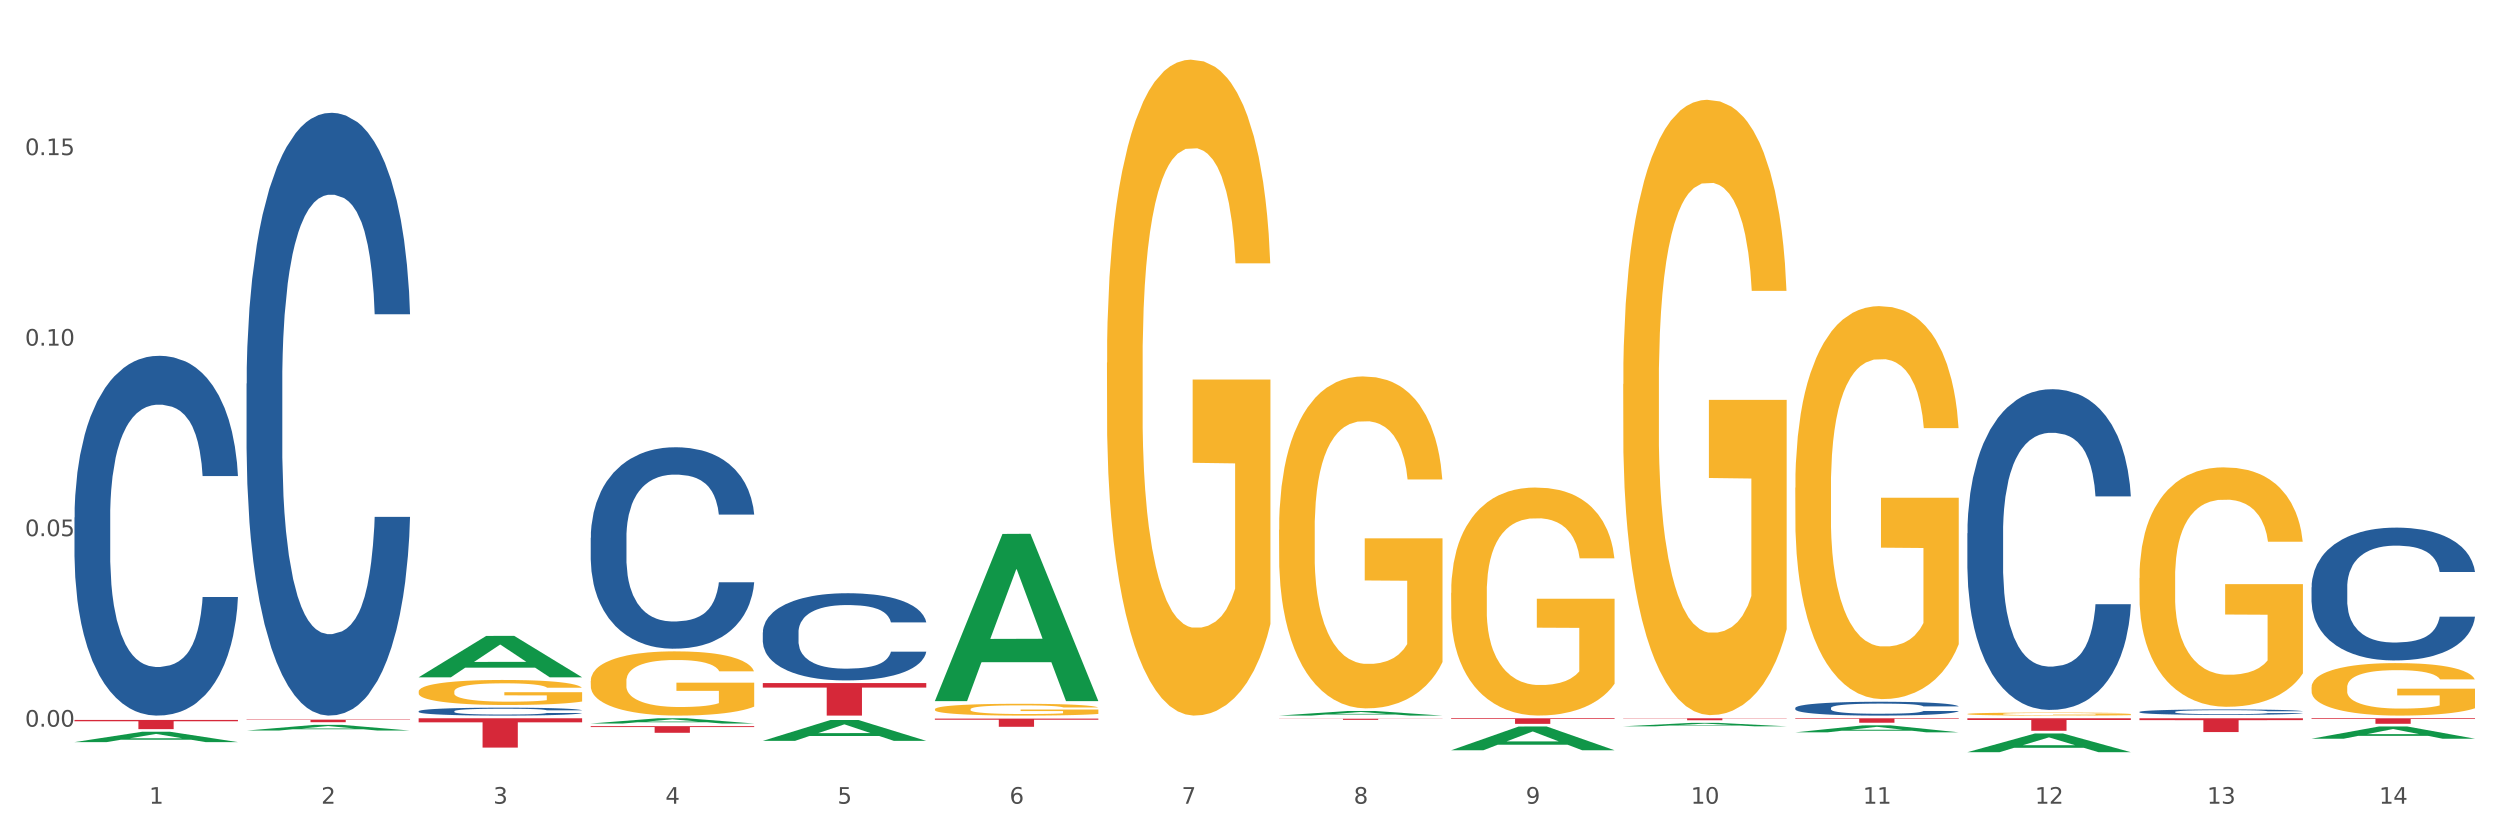 <?xml version="1.0" encoding="utf-8" standalone="no"?>
<!DOCTYPE svg PUBLIC "-//W3C//DTD SVG 1.1//EN"
  "http://www.w3.org/Graphics/SVG/1.1/DTD/svg11.dtd">
<svg xmlns:xlink="http://www.w3.org/1999/xlink" width="1080pt" height="360pt" viewBox="0 0 1080 360" xmlns="http://www.w3.org/2000/svg" version="1.1">
 <rect x="0" y="0" width="1080" height="360" fill="#333333" stroke="none"/>
 <defs>
  <style type="text/css">*{stroke-linejoin: round; stroke-linecap: butt}</style>
 </defs>
 <g id="figure_1">
  <g id="patch_1">
   <path d="M 0 360 
L 1080 360 
L 1080 0 
L 0 0 
z
" style="fill: #ffffff; stroke: #ffffff; stroke-linejoin: miter"/>
  </g>
  <g id="axes_1">
   <g id="matplotlib.axis_1">
    <g id="xtick_1">
     <g id="text_1">
      <!-- 1 -->
      <g style="fill: #4d4d4d" transform="translate(64.432 347.204) scale(0.096 -0.096)">
       <defs>
        <path id="DejaVuSans-31" d="M 794 531 
L 1825 531 
L 1825 4091 
L 703 3866 
L 703 4441 
L 1819 4666 
L 2450 4666 
L 2450 531 
L 3481 531 
L 3481 0 
L 794 0 
L 794 531 
z
" transform="scale(0.016)"/>
       </defs>
       <use xlink:href="#DejaVuSans-31"/>
      </g>
     </g>
    </g>
    <g id="xtick_2">
     <g id="text_2">
      <!-- 2 -->
      <g style="fill: #4d4d4d" transform="translate(138.771 347.204) scale(0.096 -0.096)">
       <defs>
        <path id="DejaVuSans-32" d="M 1228 531 
L 3431 531 
L 3431 0 
L 469 0 
L 469 531 
Q 828 903 1448 1529 
Q 2069 2156 2228 2338 
Q 2531 2678 2651 2914 
Q 2772 3150 2772 3378 
Q 2772 3750 2511 3984 
Q 2250 4219 1831 4219 
Q 1534 4219 1204 4116 
Q 875 4013 500 3803 
L 500 4441 
Q 881 4594 1212 4672 
Q 1544 4750 1819 4750 
Q 2544 4750 2975 4387 
Q 3406 4025 3406 3419 
Q 3406 3131 3298 2873 
Q 3191 2616 2906 2266 
Q 2828 2175 2409 1742 
Q 1991 1309 1228 531 
z
" transform="scale(0.016)"/>
       </defs>
       <use xlink:href="#DejaVuSans-32"/>
      </g>
     </g>
    </g>
    <g id="xtick_3">
     <g id="text_3">
      <!-- 3 -->
      <g style="fill: #4d4d4d" transform="translate(213.109 347.204) scale(0.096 -0.096)">
       <defs>
        <path id="DejaVuSans-33" d="M 2597 2516 
Q 3050 2419 3304 2112 
Q 3559 1806 3559 1356 
Q 3559 666 3084 287 
Q 2609 -91 1734 -91 
Q 1441 -91 1130 -33 
Q 819 25 488 141 
L 488 750 
Q 750 597 1062 519 
Q 1375 441 1716 441 
Q 2309 441 2620 675 
Q 2931 909 2931 1356 
Q 2931 1769 2642 2001 
Q 2353 2234 1838 2234 
L 1294 2234 
L 1294 2753 
L 1863 2753 
Q 2328 2753 2575 2939 
Q 2822 3125 2822 3475 
Q 2822 3834 2567 4026 
Q 2313 4219 1838 4219 
Q 1578 4219 1281 4162 
Q 984 4106 628 3988 
L 628 4550 
Q 988 4650 1302 4700 
Q 1616 4750 1894 4750 
Q 2613 4750 3031 4423 
Q 3450 4097 3450 3541 
Q 3450 3153 3228 2886 
Q 3006 2619 2597 2516 
z
" transform="scale(0.016)"/>
       </defs>
       <use xlink:href="#DejaVuSans-33"/>
      </g>
     </g>
    </g>
    <g id="xtick_4">
     <g id="text_4">
      <!-- 4 -->
      <g style="fill: #4d4d4d" transform="translate(287.448 347.204) scale(0.096 -0.096)">
       <defs>
        <path id="DejaVuSans-34" d="M 2419 4116 
L 825 1625 
L 2419 1625 
L 2419 4116 
z
M 2253 4666 
L 3047 4666 
L 3047 1625 
L 3713 1625 
L 3713 1100 
L 3047 1100 
L 3047 0 
L 2419 0 
L 2419 1100 
L 313 1100 
L 313 1709 
L 2253 4666 
z
" transform="scale(0.016)"/>
       </defs>
       <use xlink:href="#DejaVuSans-34"/>
      </g>
     </g>
    </g>
    <g id="xtick_5">
     <g id="text_5">
      <!-- 5 -->
      <g style="fill: #4d4d4d" transform="translate(361.787 347.204) scale(0.096 -0.096)">
       <defs>
        <path id="DejaVuSans-35" d="M 691 4666 
L 3169 4666 
L 3169 4134 
L 1269 4134 
L 1269 2991 
Q 1406 3038 1543 3061 
Q 1681 3084 1819 3084 
Q 2600 3084 3056 2656 
Q 3513 2228 3513 1497 
Q 3513 744 3044 326 
Q 2575 -91 1722 -91 
Q 1428 -91 1123 -41 
Q 819 9 494 109 
L 494 744 
Q 775 591 1075 516 
Q 1375 441 1709 441 
Q 2250 441 2565 725 
Q 2881 1009 2881 1497 
Q 2881 1984 2565 2268 
Q 2250 2553 1709 2553 
Q 1456 2553 1204 2497 
Q 953 2441 691 2322 
L 691 4666 
z
" transform="scale(0.016)"/>
       </defs>
       <use xlink:href="#DejaVuSans-35"/>
      </g>
     </g>
    </g>
    <g id="xtick_6">
     <g id="text_6">
      <!-- 6 -->
      <g style="fill: #4d4d4d" transform="translate(436.125 347.204) scale(0.096 -0.096)">
       <defs>
        <path id="DejaVuSans-36" d="M 2113 2584 
Q 1688 2584 1439 2293 
Q 1191 2003 1191 1497 
Q 1191 994 1439 701 
Q 1688 409 2113 409 
Q 2538 409 2786 701 
Q 3034 994 3034 1497 
Q 3034 2003 2786 2293 
Q 2538 2584 2113 2584 
z
M 3366 4563 
L 3366 3988 
Q 3128 4100 2886 4159 
Q 2644 4219 2406 4219 
Q 1781 4219 1451 3797 
Q 1122 3375 1075 2522 
Q 1259 2794 1537 2939 
Q 1816 3084 2150 3084 
Q 2853 3084 3261 2657 
Q 3669 2231 3669 1497 
Q 3669 778 3244 343 
Q 2819 -91 2113 -91 
Q 1303 -91 875 529 
Q 447 1150 447 2328 
Q 447 3434 972 4092 
Q 1497 4750 2381 4750 
Q 2619 4750 2861 4703 
Q 3103 4656 3366 4563 
z
" transform="scale(0.016)"/>
       </defs>
       <use xlink:href="#DejaVuSans-36"/>
      </g>
     </g>
    </g>
    <g id="xtick_7">
     <g id="text_7">
      <!-- 7 -->
      <g style="fill: #4d4d4d" transform="translate(510.464 347.204) scale(0.096 -0.096)">
       <defs>
        <path id="DejaVuSans-37" d="M 525 4666 
L 3525 4666 
L 3525 4397 
L 1831 0 
L 1172 0 
L 2766 4134 
L 525 4134 
L 525 4666 
z
" transform="scale(0.016)"/>
       </defs>
       <use xlink:href="#DejaVuSans-37"/>
      </g>
     </g>
    </g>
    <g id="xtick_8">
     <g id="text_8">
      <!-- 8 -->
      <g style="fill: #4d4d4d" transform="translate(584.803 347.204) scale(0.096 -0.096)">
       <defs>
        <path id="DejaVuSans-38" d="M 2034 2216 
Q 1584 2216 1326 1975 
Q 1069 1734 1069 1313 
Q 1069 891 1326 650 
Q 1584 409 2034 409 
Q 2484 409 2743 651 
Q 3003 894 3003 1313 
Q 3003 1734 2745 1975 
Q 2488 2216 2034 2216 
z
M 1403 2484 
Q 997 2584 770 2862 
Q 544 3141 544 3541 
Q 544 4100 942 4425 
Q 1341 4750 2034 4750 
Q 2731 4750 3128 4425 
Q 3525 4100 3525 3541 
Q 3525 3141 3298 2862 
Q 3072 2584 2669 2484 
Q 3125 2378 3379 2068 
Q 3634 1759 3634 1313 
Q 3634 634 3220 271 
Q 2806 -91 2034 -91 
Q 1263 -91 848 271 
Q 434 634 434 1313 
Q 434 1759 690 2068 
Q 947 2378 1403 2484 
z
M 1172 3481 
Q 1172 3119 1398 2916 
Q 1625 2713 2034 2713 
Q 2441 2713 2670 2916 
Q 2900 3119 2900 3481 
Q 2900 3844 2670 4047 
Q 2441 4250 2034 4250 
Q 1625 4250 1398 4047 
Q 1172 3844 1172 3481 
z
" transform="scale(0.016)"/>
       </defs>
       <use xlink:href="#DejaVuSans-38"/>
      </g>
     </g>
    </g>
    <g id="xtick_9">
     <g id="text_9">
      <!-- 9 -->
      <g style="fill: #4d4d4d" transform="translate(659.142 347.204) scale(0.096 -0.096)">
       <defs>
        <path id="DejaVuSans-39" d="M 703 97 
L 703 672 
Q 941 559 1184 500 
Q 1428 441 1663 441 
Q 2288 441 2617 861 
Q 2947 1281 2994 2138 
Q 2813 1869 2534 1725 
Q 2256 1581 1919 1581 
Q 1219 1581 811 2004 
Q 403 2428 403 3163 
Q 403 3881 828 4315 
Q 1253 4750 1959 4750 
Q 2769 4750 3195 4129 
Q 3622 3509 3622 2328 
Q 3622 1225 3098 567 
Q 2575 -91 1691 -91 
Q 1453 -91 1209 -44 
Q 966 3 703 97 
z
M 1959 2075 
Q 2384 2075 2632 2365 
Q 2881 2656 2881 3163 
Q 2881 3666 2632 3958 
Q 2384 4250 1959 4250 
Q 1534 4250 1286 3958 
Q 1038 3666 1038 3163 
Q 1038 2656 1286 2365 
Q 1534 2075 1959 2075 
z
" transform="scale(0.016)"/>
       </defs>
       <use xlink:href="#DejaVuSans-39"/>
      </g>
     </g>
    </g>
    <g id="xtick_10">
     <g id="text_10">
      <!-- 10 -->
      <g style="fill: #4d4d4d" transform="translate(730.426 347.204) scale(0.096 -0.096)">
       <defs>
        <path id="DejaVuSans-30" d="M 2034 4250 
Q 1547 4250 1301 3770 
Q 1056 3291 1056 2328 
Q 1056 1369 1301 889 
Q 1547 409 2034 409 
Q 2525 409 2770 889 
Q 3016 1369 3016 2328 
Q 3016 3291 2770 3770 
Q 2525 4250 2034 4250 
z
M 2034 4750 
Q 2819 4750 3233 4129 
Q 3647 3509 3647 2328 
Q 3647 1150 3233 529 
Q 2819 -91 2034 -91 
Q 1250 -91 836 529 
Q 422 1150 422 2328 
Q 422 3509 836 4129 
Q 1250 4750 2034 4750 
z
" transform="scale(0.016)"/>
       </defs>
       <use xlink:href="#DejaVuSans-31"/>
       <use xlink:href="#DejaVuSans-30" transform="translate(63.623 0)"/>
      </g>
     </g>
    </g>
    <g id="xtick_11">
     <g id="text_11">
      <!-- 11 -->
      <g style="fill: #4d4d4d" transform="translate(804.765 347.204) scale(0.096 -0.096)">
       <use xlink:href="#DejaVuSans-31"/>
       <use xlink:href="#DejaVuSans-31" transform="translate(63.623 0)"/>
      </g>
     </g>
    </g>
    <g id="xtick_12">
     <g id="text_12">
      <!-- 12 -->
      <g style="fill: #4d4d4d" transform="translate(879.104 347.204) scale(0.096 -0.096)">
       <use xlink:href="#DejaVuSans-31"/>
       <use xlink:href="#DejaVuSans-32" transform="translate(63.623 0)"/>
      </g>
     </g>
    </g>
    <g id="xtick_13">
     <g id="text_13">
      <!-- 13 -->
      <g style="fill: #4d4d4d" transform="translate(953.442 347.204) scale(0.096 -0.096)">
       <use xlink:href="#DejaVuSans-31"/>
       <use xlink:href="#DejaVuSans-33" transform="translate(63.623 0)"/>
      </g>
     </g>
    </g>
    <g id="xtick_14">
     <g id="text_14">
      <!-- 14 -->
      <g style="fill: #4d4d4d" transform="translate(1027.781 347.204) scale(0.096 -0.096)">
       <use xlink:href="#DejaVuSans-31"/>
       <use xlink:href="#DejaVuSans-34" transform="translate(63.623 0)"/>
      </g>
     </g>
    </g>
    <g id="xtick_15"/>
    <g id="xtick_16"/>
    <g id="xtick_17"/>
    <g id="xtick_18"/>
    <g id="xtick_19"/>
    <g id="xtick_20"/>
    <g id="xtick_21"/>
    <g id="xtick_22"/>
    <g id="xtick_23"/>
    <g id="xtick_24"/>
    <g id="xtick_25"/>
    <g id="xtick_26"/>
    <g id="xtick_27"/>
   </g>
   <g id="matplotlib.axis_2">
    <g id="ytick_1">
     <g id="text_15">
      <!-- 0.00 -->
      <g style="fill: #4d4d4d" transform="translate(10.8 313.925) scale(0.096 -0.096)">
       <defs>
        <path id="DejaVuSans-2e" d="M 684 794 
L 1344 794 
L 1344 0 
L 684 0 
L 684 794 
z
" transform="scale(0.016)"/>
       </defs>
       <use xlink:href="#DejaVuSans-30"/>
       <use xlink:href="#DejaVuSans-2e" transform="translate(63.623 0)"/>
       <use xlink:href="#DejaVuSans-30" transform="translate(95.41 0)"/>
       <use xlink:href="#DejaVuSans-30" transform="translate(159.033 0)"/>
      </g>
     </g>
    </g>
    <g id="ytick_2">
     <g id="text_16">
      <!-- 0.05 -->
      <g style="fill: #4d4d4d" transform="translate(10.8 231.62) scale(0.096 -0.096)">
       <use xlink:href="#DejaVuSans-30"/>
       <use xlink:href="#DejaVuSans-2e" transform="translate(63.623 0)"/>
       <use xlink:href="#DejaVuSans-30" transform="translate(95.41 0)"/>
       <use xlink:href="#DejaVuSans-35" transform="translate(159.033 0)"/>
      </g>
     </g>
    </g>
    <g id="ytick_3">
     <g id="text_17">
      <!-- 0.10 -->
      <g style="fill: #4d4d4d" transform="translate(10.8 149.315) scale(0.096 -0.096)">
       <use xlink:href="#DejaVuSans-30"/>
       <use xlink:href="#DejaVuSans-2e" transform="translate(63.623 0)"/>
       <use xlink:href="#DejaVuSans-31" transform="translate(95.41 0)"/>
       <use xlink:href="#DejaVuSans-30" transform="translate(159.033 0)"/>
      </g>
     </g>
    </g>
    <g id="ytick_4">
     <g id="text_18">
      <!-- 0.15 -->
      <g style="fill: #4d4d4d" transform="translate(10.8 67.011) scale(0.096 -0.096)">
       <use xlink:href="#DejaVuSans-30"/>
       <use xlink:href="#DejaVuSans-2e" transform="translate(63.623 0)"/>
       <use xlink:href="#DejaVuSans-31" transform="translate(95.41 0)"/>
       <use xlink:href="#DejaVuSans-35" transform="translate(159.033 0)"/>
      </g>
     </g>
    </g>
    <g id="ytick_5"/>
    <g id="ytick_6"/>
    <g id="ytick_7"/>
    <g id="ytick_8"/>
   </g>
   <g id="PolyCollection_1">
    <path d="M 32.175 320.587 
L 32.248 320.583 
L 61.37 316.123 
L 73.456 316.119 
L 102.797 320.596 
L 88.818 320.596 
L 82.484 319.553 
L 52.415 319.553 
L 52.197 319.57 
L 46.081 320.596 
L 32.175 320.596 
L 32.175 320.587 
L 56.201 318.931 
L 78.698 318.927 
L 67.559 317.073 
L 67.413 317.065 
L 67.267 317.077 
L 56.128 318.927 
L 56.201 318.931 
L 32.175 320.587 
z
" clip-path="url(#pb2648d01db)" style="fill: #109648"/>
    <path d="M 849.901 310.277 
L 920.523 310.277 
L 920.523 311.033 
L 892.742 311.038 
L 892.742 315.712 
L 877.514 315.712 
L 877.514 311.038 
L 849.901 311.033 
L 849.901 310.282 
L 849.901 310.277 
z
" clip-path="url(#pb2648d01db)" style="fill: #d62839"/>
    <path d="M 775.562 310.277 
L 846.184 310.277 
L 846.184 310.547 
L 818.404 310.549 
L 818.404 312.217 
L 803.175 312.217 
L 803.175 310.549 
L 775.562 310.547 
L 775.562 310.279 
L 775.562 310.277 
z
" clip-path="url(#pb2648d01db)" style="fill: #d62839"/>
    <path d="M 701.223 310.277 
L 771.845 310.277 
L 771.845 310.399 
L 744.065 310.4 
L 744.065 311.153 
L 728.836 311.153 
L 728.836 310.4 
L 701.223 310.399 
L 701.223 310.278 
L 701.223 310.277 
z
" clip-path="url(#pb2648d01db)" style="fill: #d62839"/>
    <path d="M 106.514 165.733 
L 106.597 165.495 
L 106.597 158.836 
L 106.848 149.799 
L 107.766 133.151 
L 108.935 120.547 
L 110.938 105.802 
L 112.023 99.618 
L 113.442 92.721 
L 116.364 81.544 
L 119.703 72.031 
L 122.04 66.799 
L 123.794 63.469 
L 127.717 57.524 
L 129.971 54.908 
L 132.308 52.767 
L 134.312 51.34 
L 137.651 49.676 
L 140.322 48.962 
L 143.411 48.724 
L 145.998 48.962 
L 149.421 49.913 
L 154.43 52.767 
L 156.35 54.432 
L 158.937 57.286 
L 161.609 61.091 
L 163.779 64.896 
L 166.283 70.366 
L 168.871 77.501 
L 171.376 86.538 
L 173.129 94.862 
L 174.548 103.661 
L 175.8 114.363 
L 176.718 126.016 
L 177.135 135.767 
L 161.859 135.767 
L 161.442 126.968 
L 160.607 117.455 
L 159.772 111.034 
L 158.854 105.802 
L 157.435 99.856 
L 156.183 96.051 
L 154.096 91.532 
L 152.176 88.678 
L 150.59 87.014 
L 148.67 85.587 
L 144.579 84.16 
L 141.658 84.16 
L 139.821 84.635 
L 137.567 85.825 
L 135.647 87.489 
L 133.393 90.343 
L 131.64 93.435 
L 129.887 97.478 
L 128.886 100.332 
L 127.383 105.564 
L 126.381 109.845 
L 125.046 117.217 
L 124.294 122.449 
L 122.959 136.005 
L 122.374 145.994 
L 122.124 152.89 
L 121.957 160.501 
L 121.957 197.601 
L 122.458 214.248 
L 122.875 221.383 
L 123.543 229.469 
L 124.795 239.933 
L 126.632 250.159 
L 128.552 257.532 
L 130.138 262.051 
L 131.64 265.38 
L 133.143 267.996 
L 134.979 270.374 
L 136.482 271.801 
L 138.736 273.228 
L 141.407 273.942 
L 143.494 273.942 
L 147.751 272.753 
L 149.671 271.563 
L 151.508 269.899 
L 153.511 267.283 
L 155.097 264.429 
L 156.016 262.288 
L 157.518 257.77 
L 158.687 253.013 
L 159.689 247.543 
L 160.357 242.787 
L 161.108 235.652 
L 161.692 227.566 
L 161.859 223.286 
L 177.135 223.286 
L 176.802 231.847 
L 176.217 240.171 
L 175.049 251.349 
L 174.13 257.77 
L 172.711 265.618 
L 171.209 272.277 
L 169.122 279.649 
L 167.202 285.119 
L 165.198 289.876 
L 163.028 294.157 
L 159.104 300.102 
L 157.685 301.767 
L 154.68 304.621 
L 152.343 306.285 
L 148.92 307.95 
L 145.414 308.901 
L 141.741 309.139 
L 138.486 308.664 
L 134.896 307.237 
L 132.642 305.81 
L 130.138 303.669 
L 127.216 300.34 
L 124.461 296.297 
L 121.874 291.54 
L 119.453 286.071 
L 117.199 279.887 
L 114.277 269.661 
L 112.107 259.672 
L 110.521 250.397 
L 109.435 242.549 
L 108.35 232.561 
L 107.766 225.664 
L 106.848 209.016 
L 106.514 193.558 
L 106.514 165.733 
z
" clip-path="url(#pb2648d01db)" style="fill: #255c99"/>
    <path d="M 552.546 310.484 
L 623.168 310.484 
L 623.168 310.553 
L 595.388 310.553 
L 595.388 310.977 
L 580.159 310.977 
L 580.159 310.553 
L 552.546 310.553 
L 552.546 310.485 
L 552.546 310.484 
z
" clip-path="url(#pb2648d01db)" style="fill: #d62839"/>
    <path d="M 403.869 310.433 
L 474.49 310.433 
L 474.49 310.926 
L 446.71 310.929 
L 446.71 313.978 
L 431.481 313.978 
L 431.481 310.929 
L 403.869 310.926 
L 403.869 310.437 
L 403.869 310.433 
z
" clip-path="url(#pb2648d01db)" style="fill: #d62839"/>
    <path d="M 329.53 295.081 
L 400.152 295.081 
L 400.152 297.035 
L 372.371 297.048 
L 372.371 309.139 
L 357.143 309.139 
L 357.143 297.048 
L 329.53 297.035 
L 329.53 295.094 
L 329.53 295.081 
z
" clip-path="url(#pb2648d01db)" style="fill: #d62839"/>
    <path d="M 255.191 313.696 
L 325.813 313.696 
L 325.813 314.097 
L 298.033 314.099 
L 298.033 316.582 
L 282.804 316.582 
L 282.804 314.099 
L 255.191 314.097 
L 255.191 313.698 
L 255.191 313.696 
z
" clip-path="url(#pb2648d01db)" style="fill: #d62839"/>
    <path d="M 180.852 310.277 
L 251.474 310.277 
L 251.474 312.04 
L 223.694 312.052 
L 223.694 322.964 
L 208.465 322.964 
L 208.465 312.052 
L 180.852 312.04 
L 180.852 310.289 
L 180.852 310.277 
z
" clip-path="url(#pb2648d01db)" style="fill: #d62839"/>
    <path d="M 106.514 310.879 
L 177.135 310.879 
L 177.135 311.035 
L 149.355 311.036 
L 149.355 312.003 
L 134.126 312.003 
L 134.126 311.036 
L 106.514 311.035 
L 106.514 310.88 
L 106.514 310.879 
z
" clip-path="url(#pb2648d01db)" style="fill: #d62839"/>
    <path d="M 32.175 311.025 
L 102.797 311.025 
L 102.797 311.575 
L 75.017 311.579 
L 75.017 314.981 
L 59.788 314.981 
L 59.788 311.579 
L 32.175 311.575 
L 32.175 311.029 
L 32.175 311.025 
z
" clip-path="url(#pb2648d01db)" style="fill: #d62839"/>
    <path d="M 998.578 296.938 
L 998.662 296.918 
L 998.662 296.172 
L 998.828 295.53 
L 999.662 293.976 
L 1000.913 292.692 
L 1001.83 292.008 
L 1002.747 291.449 
L 1003.831 290.89 
L 1005.165 290.31 
L 1007.583 289.46 
L 1009.084 289.025 
L 1010.918 288.569 
L 1014.253 287.907 
L 1016.671 287.534 
L 1019.173 287.223 
L 1023.258 286.85 
L 1025.926 286.684 
L 1028.761 286.56 
L 1032.18 286.477 
L 1034.765 286.457 
L 1040.434 286.519 
L 1045.27 286.705 
L 1047.605 286.85 
L 1050.607 287.099 
L 1052.191 287.264 
L 1054.775 287.596 
L 1057.444 288.031 
L 1059.278 288.404 
L 1062.029 289.108 
L 1064.114 289.812 
L 1066.032 290.682 
L 1067.032 291.283 
L 1067.783 291.842 
L 1068.45 292.485 
L 1069.117 293.5 
L 1054.108 293.5 
L 1053.525 292.775 
L 1052.608 292.091 
L 1051.274 291.428 
L 1050.106 291.014 
L 1048.105 290.496 
L 1046.271 290.165 
L 1044.353 289.916 
L 1042.019 289.709 
L 1040.184 289.605 
L 1037.599 289.522 
L 1032.513 289.543 
L 1029.095 289.709 
L 1026.76 289.916 
L 1025.259 290.102 
L 1023.925 290.31 
L 1022.425 290.6 
L 1020.674 291.035 
L 1019.423 291.428 
L 1018.172 291.925 
L 1017.172 292.422 
L 1016.255 293.002 
L 1015.504 293.624 
L 1014.92 294.266 
L 1014.42 295.053 
L 1014.003 296.358 
L 1014.003 299.196 
L 1014.17 299.838 
L 1014.587 300.688 
L 1015.087 301.33 
L 1015.921 302.096 
L 1016.671 302.614 
L 1018.089 303.36 
L 1019.673 303.981 
L 1020.924 304.375 
L 1022.174 304.706 
L 1024.342 305.162 
L 1026.76 305.535 
L 1028.845 305.763 
L 1031.68 305.97 
L 1033.597 306.053 
L 1035.265 306.094 
L 1039.35 306.094 
L 1042.269 306.032 
L 1045.52 305.887 
L 1048.022 305.701 
L 1050.106 305.473 
L 1052.441 305.1 
L 1053.942 304.748 
L 1053.942 300.418 
L 1035.598 300.398 
L 1035.598 297.518 
L 1069.2 297.518 
L 1069.2 305.97 
L 1067.783 306.405 
L 1066.198 306.799 
L 1064.531 307.151 
L 1062.029 307.586 
L 1059.028 308 
L 1056.36 308.29 
L 1053.525 308.539 
L 1050.19 308.766 
L 1045.854 308.974 
L 1043.186 309.056 
L 1039.851 309.119 
L 1035.932 309.139 
L 1032.513 309.098 
L 1029.178 308.994 
L 1025.676 308.808 
L 1022.258 308.539 
L 1019.673 308.269 
L 1017.088 307.938 
L 1014.337 307.503 
L 1012.169 307.089 
L 1010.501 306.716 
L 1008.667 306.239 
L 1006.666 305.618 
L 1005.165 305.058 
L 1003.831 304.478 
L 1002.414 303.733 
L 1001.413 303.091 
L 1000.413 302.283 
L 999.829 301.682 
L 999.162 300.75 
L 998.662 299.445 
L 998.578 296.938 
z
" clip-path="url(#pb2648d01db)" style="fill: #f7b32b"/>
    <path d="M 924.24 249.697 
L 924.323 249.602 
L 924.323 246.201 
L 924.49 243.273 
L 925.323 236.188 
L 926.574 230.331 
L 927.491 227.213 
L 928.408 224.663 
L 929.492 222.112 
L 930.826 219.467 
L 933.244 215.594 
L 934.745 213.61 
L 936.58 211.532 
L 939.915 208.509 
L 942.333 206.809 
L 944.834 205.392 
L 948.92 203.691 
L 951.588 202.935 
L 954.423 202.369 
L 957.841 201.991 
L 960.426 201.896 
L 966.096 202.18 
L 970.932 203.03 
L 973.266 203.691 
L 976.268 204.825 
L 977.852 205.58 
L 980.437 207.092 
L 983.105 209.076 
L 984.939 210.776 
L 987.691 213.988 
L 989.775 217.2 
L 991.693 221.168 
L 992.693 223.907 
L 993.444 226.458 
L 994.111 229.386 
L 994.778 234.015 
L 979.77 234.015 
L 979.186 230.709 
L 978.269 227.591 
L 976.935 224.568 
L 975.768 222.679 
L 973.766 220.317 
L 971.932 218.806 
L 970.014 217.672 
L 967.68 216.728 
L 965.845 216.255 
L 963.261 215.877 
L 958.175 215.972 
L 954.756 216.728 
L 952.422 217.672 
L 950.921 218.522 
L 949.587 219.467 
L 948.086 220.79 
L 946.335 222.773 
L 945.084 224.568 
L 943.834 226.836 
L 942.833 229.103 
L 941.916 231.748 
L 941.165 234.582 
L 940.582 237.51 
L 940.081 241.1 
L 939.665 247.052 
L 939.665 259.994 
L 939.831 262.922 
L 940.248 266.795 
L 940.749 269.724 
L 941.582 273.219 
L 942.333 275.581 
L 943.75 278.981 
L 945.334 281.815 
L 946.585 283.61 
L 947.836 285.122 
L 950.004 287.2 
L 952.422 288.9 
L 954.506 289.94 
L 957.341 290.884 
L 959.259 291.262 
L 960.926 291.451 
L 965.012 291.451 
L 967.93 291.168 
L 971.182 290.506 
L 973.683 289.656 
L 975.768 288.617 
L 978.102 286.917 
L 979.603 285.311 
L 979.603 265.567 
L 961.26 265.473 
L 961.26 252.342 
L 994.861 252.342 
L 994.861 290.884 
L 993.444 292.868 
L 991.86 294.663 
L 990.192 296.269 
L 987.691 298.253 
L 984.689 300.142 
L 982.021 301.465 
L 979.186 302.598 
L 975.851 303.637 
L 971.515 304.582 
L 968.847 304.96 
L 965.512 305.243 
L 961.593 305.338 
L 958.175 305.149 
L 954.84 304.677 
L 951.338 303.826 
L 947.919 302.598 
L 945.334 301.37 
L 942.75 299.859 
L 939.998 297.875 
L 937.83 295.986 
L 936.163 294.285 
L 934.328 292.112 
L 932.327 289.278 
L 930.826 286.728 
L 929.492 284.083 
L 928.075 280.682 
L 927.074 277.753 
L 926.074 274.069 
L 925.49 271.33 
L 924.823 267.079 
L 924.323 261.127 
L 924.24 249.697 
z
" clip-path="url(#pb2648d01db)" style="fill: #f7b32b"/>
    <path d="M 849.901 308.436 
L 849.984 308.434 
L 849.984 308.391 
L 850.151 308.354 
L 850.985 308.265 
L 852.235 308.191 
L 853.153 308.151 
L 854.07 308.119 
L 855.154 308.087 
L 856.488 308.053 
L 858.906 308.004 
L 860.407 307.979 
L 862.241 307.953 
L 865.576 307.915 
L 867.994 307.893 
L 870.495 307.875 
L 874.581 307.854 
L 877.249 307.844 
L 880.084 307.837 
L 883.502 307.832 
L 886.087 307.831 
L 891.757 307.834 
L 896.593 307.845 
L 898.927 307.854 
L 901.929 307.868 
L 903.513 307.878 
L 906.098 307.897 
L 908.766 307.922 
L 910.601 307.943 
L 913.352 307.984 
L 915.436 308.024 
L 917.354 308.075 
L 918.355 308.109 
L 919.105 308.142 
L 919.772 308.179 
L 920.439 308.237 
L 905.431 308.237 
L 904.847 308.195 
L 903.93 308.156 
L 902.596 308.118 
L 901.429 308.094 
L 899.428 308.064 
L 897.593 308.045 
L 895.676 308.03 
L 893.341 308.019 
L 891.507 308.013 
L 888.922 308.008 
L 883.836 308.009 
L 880.417 308.019 
L 878.083 308.03 
L 876.582 308.041 
L 875.248 308.053 
L 873.747 308.07 
L 871.996 308.095 
L 870.745 308.118 
L 869.495 308.146 
L 868.494 308.175 
L 867.577 308.208 
L 866.827 308.244 
L 866.243 308.281 
L 865.743 308.327 
L 865.326 308.402 
L 865.326 308.566 
L 865.493 308.603 
L 865.91 308.652 
L 866.41 308.689 
L 867.244 308.733 
L 867.994 308.763 
L 869.411 308.806 
L 870.996 308.842 
L 872.246 308.864 
L 873.497 308.884 
L 875.665 308.91 
L 878.083 308.931 
L 880.167 308.945 
L 883.002 308.956 
L 884.92 308.961 
L 886.587 308.964 
L 890.673 308.964 
L 893.591 308.96 
L 896.843 308.952 
L 899.344 308.941 
L 901.429 308.928 
L 903.763 308.906 
L 905.264 308.886 
L 905.264 308.636 
L 886.921 308.635 
L 886.921 308.469 
L 920.523 308.469 
L 920.523 308.956 
L 919.105 308.982 
L 917.521 309.004 
L 915.853 309.025 
L 913.352 309.05 
L 910.35 309.074 
L 907.682 309.09 
L 904.847 309.105 
L 901.512 309.118 
L 897.177 309.13 
L 894.508 309.135 
L 891.173 309.138 
L 887.254 309.139 
L 883.836 309.137 
L 880.501 309.131 
L 876.999 309.12 
L 873.58 309.105 
L 870.996 309.089 
L 868.411 309.07 
L 865.659 309.045 
L 863.492 309.021 
L 861.824 309 
L 859.99 308.972 
L 857.989 308.936 
L 856.488 308.904 
L 855.154 308.87 
L 853.736 308.827 
L 852.736 308.79 
L 851.735 308.744 
L 851.151 308.709 
L 850.484 308.655 
L 849.984 308.58 
L 849.901 308.436 
z
" clip-path="url(#pb2648d01db)" style="fill: #f7b32b"/>
    <path d="M 775.562 210.692 
L 775.645 210.537 
L 775.645 204.955 
L 775.812 200.148 
L 776.646 188.52 
L 777.897 178.907 
L 778.814 173.79 
L 779.731 169.604 
L 780.815 165.417 
L 782.149 161.076 
L 784.567 154.719 
L 786.068 151.463 
L 787.902 148.052 
L 791.237 143.09 
L 793.655 140.299 
L 796.157 137.973 
L 800.242 135.182 
L 802.91 133.942 
L 805.745 133.012 
L 809.164 132.392 
L 811.748 132.237 
L 817.418 132.702 
L 822.254 134.097 
L 824.589 135.182 
L 827.59 137.043 
L 829.175 138.283 
L 831.759 140.764 
L 834.427 144.02 
L 836.262 146.811 
L 839.013 152.083 
L 841.098 157.355 
L 843.015 163.867 
L 844.016 168.363 
L 844.766 172.549 
L 845.433 177.356 
L 846.1 184.953 
L 831.092 184.953 
L 830.509 179.527 
L 829.592 174.41 
L 828.257 169.448 
L 827.09 166.347 
L 825.089 162.471 
L 823.255 159.99 
L 821.337 158.13 
L 819.002 156.579 
L 817.168 155.804 
L 814.583 155.184 
L 809.497 155.339 
L 806.079 156.579 
L 803.744 158.13 
L 802.243 159.525 
L 800.909 161.076 
L 799.408 163.246 
L 797.657 166.503 
L 796.407 169.448 
L 795.156 173.17 
L 794.156 176.891 
L 793.238 181.232 
L 792.488 185.884 
L 791.904 190.69 
L 791.404 196.582 
L 790.987 206.35 
L 790.987 227.592 
L 791.154 232.399 
L 791.571 238.756 
L 792.071 243.562 
L 792.905 249.299 
L 793.655 253.175 
L 795.073 258.757 
L 796.657 263.409 
L 797.908 266.355 
L 799.158 268.835 
L 801.326 272.246 
L 803.744 275.037 
L 805.829 276.743 
L 808.663 278.293 
L 810.581 278.914 
L 812.249 279.224 
L 816.334 279.224 
L 819.253 278.759 
L 822.504 277.673 
L 825.006 276.278 
L 827.09 274.572 
L 829.425 271.781 
L 830.926 269.145 
L 830.926 236.74 
L 812.582 236.585 
L 812.582 215.033 
L 846.184 215.033 
L 846.184 278.293 
L 844.766 281.549 
L 843.182 284.495 
L 841.515 287.131 
L 839.013 290.387 
L 836.012 293.488 
L 833.344 295.659 
L 830.509 297.52 
L 827.174 299.225 
L 822.838 300.776 
L 820.17 301.396 
L 816.835 301.861 
L 812.916 302.016 
L 809.497 301.706 
L 806.162 300.931 
L 802.66 299.535 
L 799.242 297.52 
L 796.657 295.504 
L 794.072 293.023 
L 791.321 289.767 
L 789.153 286.666 
L 787.485 283.875 
L 785.651 280.309 
L 783.65 275.658 
L 782.149 271.471 
L 780.815 267.13 
L 779.398 261.548 
L 778.397 256.742 
L 777.396 250.695 
L 776.813 246.198 
L 776.146 239.221 
L 775.645 229.453 
L 775.562 210.692 
z
" clip-path="url(#pb2648d01db)" style="fill: #f7b32b"/>
    <path d="M 701.223 165.943 
L 701.307 165.7 
L 701.307 156.96 
L 701.474 149.434 
L 702.307 131.226 
L 703.558 116.174 
L 704.475 108.163 
L 705.392 101.608 
L 706.476 95.053 
L 707.81 88.256 
L 710.228 78.302 
L 711.729 73.204 
L 713.563 67.863 
L 716.899 60.094 
L 719.317 55.724 
L 721.818 52.082 
L 725.903 47.713 
L 728.572 45.77 
L 731.406 44.314 
L 734.825 43.343 
L 737.41 43.1 
L 743.08 43.828 
L 747.915 46.013 
L 750.25 47.713 
L 753.252 50.626 
L 754.836 52.568 
L 757.421 56.452 
L 760.089 61.551 
L 761.923 65.921 
L 764.675 74.175 
L 766.759 82.429 
L 768.677 92.626 
L 769.677 99.666 
L 770.428 106.221 
L 771.095 113.747 
L 771.762 125.643 
L 756.754 125.643 
L 756.17 117.146 
L 755.253 109.134 
L 753.919 101.365 
L 752.751 96.51 
L 750.75 90.441 
L 748.916 86.556 
L 746.998 83.643 
L 744.664 81.215 
L 742.829 80.001 
L 740.245 79.03 
L 735.159 79.273 
L 731.74 81.215 
L 729.405 83.643 
L 727.905 85.828 
L 726.571 88.256 
L 725.07 91.654 
L 723.319 96.753 
L 722.068 101.365 
L 720.817 107.192 
L 719.817 113.018 
L 718.9 119.816 
L 718.149 127.099 
L 717.566 134.625 
L 717.065 143.851 
L 716.648 159.145 
L 716.648 192.405 
L 716.815 199.931 
L 717.232 209.885 
L 717.732 217.411 
L 718.566 226.393 
L 719.317 232.463 
L 720.734 241.202 
L 722.318 248.486 
L 723.569 253.098 
L 724.82 256.983 
L 726.987 262.324 
L 729.405 266.694 
L 731.49 269.364 
L 734.325 271.792 
L 736.242 272.763 
L 737.91 273.248 
L 741.996 273.248 
L 744.914 272.52 
L 748.166 270.821 
L 750.667 268.636 
L 752.751 265.965 
L 755.086 261.595 
L 756.587 257.468 
L 756.587 206.729 
L 738.244 206.486 
L 738.244 172.741 
L 771.845 172.741 
L 771.845 271.792 
L 770.428 276.89 
L 768.844 281.503 
L 767.176 285.63 
L 764.675 290.728 
L 761.673 295.584 
L 759.005 298.982 
L 756.17 301.896 
L 752.835 304.566 
L 748.499 306.994 
L 745.831 307.965 
L 742.496 308.693 
L 738.577 308.936 
L 735.159 308.45 
L 731.823 307.237 
L 728.321 305.052 
L 724.903 301.896 
L 722.318 298.74 
L 719.733 294.855 
L 716.982 289.757 
L 714.814 284.902 
L 713.147 280.532 
L 711.312 274.948 
L 709.311 267.665 
L 707.81 261.11 
L 706.476 254.312 
L 705.059 245.572 
L 704.058 238.046 
L 703.058 228.578 
L 702.474 221.538 
L 701.807 210.613 
L 701.307 195.318 
L 701.223 165.943 
z
" clip-path="url(#pb2648d01db)" style="fill: #f7b32b"/>
    <path d="M 626.885 256.131 
L 626.968 256.041 
L 626.968 252.803 
L 627.135 250.014 
L 627.969 243.267 
L 629.219 237.689 
L 630.136 234.72 
L 631.054 232.291 
L 632.138 229.862 
L 633.472 227.343 
L 635.89 223.655 
L 637.39 221.765 
L 639.225 219.786 
L 642.56 216.907 
L 644.978 215.288 
L 647.479 213.938 
L 651.565 212.319 
L 654.233 211.599 
L 657.068 211.06 
L 660.486 210.7 
L 663.071 210.61 
L 668.741 210.88 
L 673.577 211.689 
L 675.911 212.319 
L 678.913 213.399 
L 680.497 214.118 
L 683.082 215.558 
L 685.75 217.447 
L 687.584 219.066 
L 690.336 222.125 
L 692.42 225.184 
L 694.338 228.962 
L 695.339 231.571 
L 696.089 234 
L 696.756 236.789 
L 697.423 241.197 
L 682.415 241.197 
L 681.831 238.049 
L 680.914 235.08 
L 679.58 232.201 
L 678.413 230.402 
L 676.412 228.153 
L 674.577 226.713 
L 672.66 225.634 
L 670.325 224.734 
L 668.491 224.284 
L 665.906 223.924 
L 660.82 224.014 
L 657.401 224.734 
L 655.067 225.634 
L 653.566 226.443 
L 652.232 227.343 
L 650.731 228.603 
L 648.98 230.492 
L 647.729 232.201 
L 646.479 234.36 
L 645.478 236.519 
L 644.561 239.038 
L 643.811 241.737 
L 643.227 244.526 
L 642.727 247.945 
L 642.31 253.612 
L 642.31 265.937 
L 642.476 268.726 
L 642.893 272.415 
L 643.394 275.204 
L 644.227 278.532 
L 644.978 280.781 
L 646.395 284.02 
L 647.979 286.719 
L 649.23 288.428 
L 650.481 289.868 
L 652.649 291.847 
L 655.067 293.466 
L 657.151 294.456 
L 659.986 295.356 
L 661.904 295.715 
L 663.571 295.895 
L 667.657 295.895 
L 670.575 295.625 
L 673.827 294.996 
L 676.328 294.186 
L 678.413 293.196 
L 680.747 291.577 
L 682.248 290.048 
L 682.248 271.245 
L 663.905 271.155 
L 663.905 258.65 
L 697.506 258.65 
L 697.506 295.356 
L 696.089 297.245 
L 694.505 298.954 
L 692.837 300.484 
L 690.336 302.373 
L 687.334 304.172 
L 684.666 305.432 
L 681.831 306.511 
L 678.496 307.501 
L 674.16 308.4 
L 671.492 308.76 
L 668.157 309.03 
L 664.238 309.12 
L 660.82 308.94 
L 657.485 308.49 
L 653.983 307.681 
L 650.564 306.511 
L 647.979 305.342 
L 645.395 303.902 
L 642.643 302.013 
L 640.475 300.214 
L 638.808 298.594 
L 636.974 296.525 
L 634.972 293.826 
L 633.472 291.397 
L 632.138 288.878 
L 630.72 285.64 
L 629.72 282.851 
L 628.719 279.342 
L 628.135 276.733 
L 627.468 272.685 
L 626.968 267.017 
L 626.885 256.131 
z
" clip-path="url(#pb2648d01db)" style="fill: #f7b32b"/>
    <path d="M 552.546 228.883 
L 552.629 228.752 
L 552.629 224.037 
L 552.796 219.977 
L 553.63 210.155 
L 554.881 202.035 
L 555.798 197.713 
L 556.715 194.177 
L 557.799 190.64 
L 559.133 186.973 
L 561.551 181.604 
L 563.052 178.853 
L 564.886 175.972 
L 568.221 171.781 
L 570.639 169.424 
L 573.141 167.459 
L 577.226 165.102 
L 579.894 164.054 
L 582.729 163.268 
L 586.148 162.744 
L 588.732 162.613 
L 594.402 163.006 
L 599.238 164.185 
L 601.573 165.102 
L 604.574 166.673 
L 606.158 167.721 
L 608.743 169.817 
L 611.411 172.567 
L 613.246 174.924 
L 615.997 179.377 
L 618.082 183.83 
L 619.999 189.331 
L 621 193.129 
L 621.75 196.665 
L 622.417 200.725 
L 623.084 207.142 
L 608.076 207.142 
L 607.493 202.559 
L 606.575 198.237 
L 605.241 194.046 
L 604.074 191.426 
L 602.073 188.152 
L 600.239 186.057 
L 598.321 184.485 
L 595.986 183.175 
L 594.152 182.52 
L 591.567 181.997 
L 586.481 182.128 
L 583.063 183.175 
L 580.728 184.485 
L 579.227 185.664 
L 577.893 186.973 
L 576.392 188.807 
L 574.641 191.557 
L 573.391 194.046 
L 572.14 197.189 
L 571.139 200.332 
L 570.222 203.999 
L 569.472 207.928 
L 568.888 211.988 
L 568.388 216.965 
L 567.971 225.216 
L 567.971 243.159 
L 568.138 247.219 
L 568.555 252.588 
L 569.055 256.648 
L 569.889 261.494 
L 570.639 264.768 
L 572.057 269.483 
L 573.641 273.412 
L 574.891 275.9 
L 576.142 277.996 
L 578.31 280.877 
L 580.728 283.235 
L 582.812 284.675 
L 585.647 285.985 
L 587.565 286.509 
L 589.233 286.771 
L 593.318 286.771 
L 596.236 286.378 
L 599.488 285.461 
L 601.99 284.282 
L 604.074 282.842 
L 606.409 280.484 
L 607.909 278.258 
L 607.909 250.886 
L 589.566 250.755 
L 589.566 232.55 
L 623.168 232.55 
L 623.168 285.985 
L 621.75 288.735 
L 620.166 291.224 
L 618.499 293.45 
L 615.997 296.2 
L 612.996 298.82 
L 610.327 300.653 
L 607.493 302.225 
L 604.157 303.666 
L 599.822 304.975 
L 597.154 305.499 
L 593.818 305.892 
L 589.9 306.023 
L 586.481 305.761 
L 583.146 305.106 
L 579.644 303.928 
L 576.226 302.225 
L 573.641 300.522 
L 571.056 298.427 
L 568.305 295.677 
L 566.137 293.057 
L 564.469 290.7 
L 562.635 287.688 
L 560.634 283.759 
L 559.133 280.222 
L 557.799 276.555 
L 556.381 271.84 
L 555.381 267.78 
L 554.38 262.673 
L 553.797 258.875 
L 553.13 252.981 
L 552.629 244.73 
L 552.546 228.883 
z
" clip-path="url(#pb2648d01db)" style="fill: #f7b32b"/>
    <path d="M 478.207 156.709 
L 478.291 156.451 
L 478.291 147.134 
L 478.457 139.111 
L 479.291 119.702 
L 480.542 103.657 
L 481.459 95.116 
L 482.376 88.129 
L 483.46 81.141 
L 484.794 73.895 
L 487.212 63.285 
L 488.713 57.85 
L 490.547 52.157 
L 493.882 43.875 
L 496.3 39.217 
L 498.802 35.335 
L 502.887 30.677 
L 505.555 28.606 
L 508.39 27.053 
L 511.809 26.018 
L 514.394 25.759 
L 520.063 26.536 
L 524.899 28.865 
L 527.234 30.677 
L 530.236 33.782 
L 531.82 35.852 
L 534.405 39.993 
L 537.073 45.428 
L 538.907 50.086 
L 541.658 58.885 
L 543.743 67.684 
L 545.661 78.554 
L 546.661 86.059 
L 547.412 93.046 
L 548.079 101.069 
L 548.746 113.75 
L 533.737 113.75 
L 533.154 104.692 
L 532.237 96.152 
L 530.903 87.87 
L 529.735 82.694 
L 527.734 76.224 
L 525.9 72.084 
L 523.982 68.978 
L 521.648 66.39 
L 519.813 65.096 
L 517.228 64.061 
L 512.142 64.32 
L 508.724 66.39 
L 506.389 68.978 
L 504.888 71.307 
L 503.554 73.895 
L 502.054 77.518 
L 500.303 82.953 
L 499.052 87.87 
L 497.801 94.081 
L 496.801 100.292 
L 495.884 107.539 
L 495.133 115.302 
L 494.549 123.325 
L 494.049 133.159 
L 493.632 149.463 
L 493.632 184.918 
L 493.799 192.941 
L 494.216 203.551 
L 494.716 211.574 
L 495.55 221.149 
L 496.3 227.619 
L 497.718 236.936 
L 499.302 244.7 
L 500.553 249.617 
L 501.803 253.757 
L 503.971 259.451 
L 506.389 264.109 
L 508.474 266.956 
L 511.309 269.544 
L 513.226 270.579 
L 514.894 271.097 
L 518.979 271.097 
L 521.898 270.32 
L 525.149 268.509 
L 527.651 266.179 
L 529.735 263.333 
L 532.07 258.674 
L 533.571 254.275 
L 533.571 200.187 
L 515.227 199.928 
L 515.227 163.956 
L 548.829 163.956 
L 548.829 269.544 
L 547.412 274.978 
L 545.827 279.896 
L 544.16 284.295 
L 541.658 289.73 
L 538.657 294.906 
L 535.989 298.529 
L 533.154 301.634 
L 529.819 304.481 
L 525.483 307.069 
L 522.815 308.104 
L 519.48 308.881 
L 515.561 309.139 
L 512.142 308.622 
L 508.807 307.328 
L 505.305 304.999 
L 501.887 301.634 
L 499.302 298.27 
L 496.717 294.129 
L 493.966 288.695 
L 491.798 283.519 
L 490.13 278.86 
L 488.296 272.908 
L 486.295 265.144 
L 484.794 258.157 
L 483.46 250.911 
L 482.043 241.594 
L 481.042 233.571 
L 480.042 223.478 
L 479.458 215.973 
L 478.791 204.328 
L 478.291 188.024 
L 478.207 156.709 
z
" clip-path="url(#pb2648d01db)" style="fill: #f7b32b"/>
    <path d="M 403.869 306.393 
L 403.952 306.389 
L 403.952 306.221 
L 404.119 306.076 
L 404.952 305.727 
L 406.203 305.438 
L 407.12 305.284 
L 408.037 305.158 
L 409.121 305.032 
L 410.455 304.902 
L 412.873 304.71 
L 414.374 304.613 
L 416.209 304.51 
L 419.544 304.361 
L 421.962 304.277 
L 424.463 304.207 
L 428.549 304.123 
L 431.217 304.086 
L 434.052 304.058 
L 437.47 304.039 
L 440.055 304.034 
L 445.725 304.048 
L 450.561 304.09 
L 452.895 304.123 
L 455.897 304.179 
L 457.481 304.216 
L 460.066 304.291 
L 462.734 304.389 
L 464.568 304.473 
L 467.32 304.631 
L 469.404 304.79 
L 471.322 304.985 
L 472.322 305.121 
L 473.073 305.247 
L 473.74 305.391 
L 474.407 305.62 
L 459.399 305.62 
L 458.815 305.456 
L 457.898 305.303 
L 456.564 305.153 
L 455.397 305.06 
L 453.396 304.944 
L 451.561 304.869 
L 449.643 304.813 
L 447.309 304.766 
L 445.475 304.743 
L 442.89 304.724 
L 437.804 304.729 
L 434.385 304.766 
L 432.051 304.813 
L 430.55 304.855 
L 429.216 304.902 
L 427.715 304.967 
L 425.964 305.065 
L 424.713 305.153 
L 423.463 305.265 
L 422.462 305.377 
L 421.545 305.508 
L 420.794 305.647 
L 420.211 305.792 
L 419.711 305.969 
L 419.294 306.263 
L 419.294 306.902 
L 419.46 307.046 
L 419.877 307.237 
L 420.378 307.382 
L 421.211 307.554 
L 421.962 307.671 
L 423.379 307.839 
L 424.963 307.978 
L 426.214 308.067 
L 427.465 308.142 
L 429.633 308.244 
L 432.051 308.328 
L 434.135 308.379 
L 436.97 308.426 
L 438.888 308.445 
L 440.555 308.454 
L 444.641 308.454 
L 447.559 308.44 
L 450.811 308.407 
L 453.312 308.365 
L 455.397 308.314 
L 457.731 308.23 
L 459.232 308.151 
L 459.232 307.177 
L 440.889 307.172 
L 440.889 306.524 
L 474.49 306.524 
L 474.49 308.426 
L 473.073 308.524 
L 471.489 308.613 
L 469.821 308.692 
L 467.32 308.79 
L 464.318 308.883 
L 461.65 308.948 
L 458.815 309.004 
L 455.48 309.055 
L 451.144 309.102 
L 448.476 309.121 
L 445.141 309.135 
L 441.222 309.139 
L 437.804 309.13 
L 434.469 309.107 
L 430.967 309.065 
L 427.548 309.004 
L 424.963 308.944 
L 422.379 308.869 
L 419.627 308.771 
L 417.459 308.678 
L 415.792 308.594 
L 413.957 308.487 
L 411.956 308.347 
L 410.455 308.221 
L 409.121 308.09 
L 407.704 307.923 
L 406.703 307.778 
L 405.703 307.596 
L 405.119 307.461 
L 404.452 307.251 
L 403.952 306.958 
L 403.869 306.393 
z
" clip-path="url(#pb2648d01db)" style="fill: #f7b32b"/>
    <path d="M 255.191 294.21 
L 255.275 294.185 
L 255.275 293.272 
L 255.441 292.486 
L 256.275 290.585 
L 257.526 289.014 
L 258.443 288.177 
L 259.36 287.493 
L 260.444 286.809 
L 261.778 286.099 
L 264.196 285.06 
L 265.697 284.527 
L 267.531 283.97 
L 270.866 283.159 
L 273.284 282.702 
L 275.786 282.322 
L 279.871 281.866 
L 282.539 281.663 
L 285.374 281.511 
L 288.793 281.41 
L 291.377 281.384 
L 297.047 281.46 
L 301.883 281.688 
L 304.218 281.866 
L 307.219 282.17 
L 308.804 282.373 
L 311.388 282.778 
L 314.057 283.311 
L 315.891 283.767 
L 318.642 284.629 
L 320.727 285.491 
L 322.645 286.555 
L 323.645 287.29 
L 324.395 287.975 
L 325.062 288.76 
L 325.73 290.002 
L 310.721 290.002 
L 310.138 289.115 
L 309.221 288.279 
L 307.886 287.468 
L 306.719 286.961 
L 304.718 286.327 
L 302.884 285.921 
L 300.966 285.617 
L 298.631 285.364 
L 296.797 285.237 
L 294.212 285.136 
L 289.126 285.161 
L 285.708 285.364 
L 283.373 285.617 
L 281.872 285.845 
L 280.538 286.099 
L 279.037 286.454 
L 277.286 286.986 
L 276.036 287.468 
L 274.785 288.076 
L 273.785 288.684 
L 272.867 289.394 
L 272.117 290.154 
L 271.533 290.94 
L 271.033 291.903 
L 270.616 293.5 
L 270.616 296.973 
L 270.783 297.759 
L 271.2 298.798 
L 271.7 299.583 
L 272.534 300.521 
L 273.284 301.155 
L 274.702 302.067 
L 276.286 302.828 
L 277.537 303.309 
L 278.787 303.715 
L 280.955 304.273 
L 283.373 304.729 
L 285.458 305.008 
L 288.292 305.261 
L 290.21 305.363 
L 291.878 305.413 
L 295.963 305.413 
L 298.882 305.337 
L 302.133 305.16 
L 304.635 304.932 
L 306.719 304.653 
L 309.054 304.197 
L 310.555 303.766 
L 310.555 298.468 
L 292.211 298.443 
L 292.211 294.92 
L 325.813 294.92 
L 325.813 305.261 
L 324.395 305.794 
L 322.811 306.275 
L 321.144 306.706 
L 318.642 307.238 
L 315.641 307.745 
L 312.973 308.1 
L 310.138 308.404 
L 306.803 308.683 
L 302.467 308.937 
L 299.799 309.038 
L 296.464 309.114 
L 292.545 309.139 
L 289.126 309.089 
L 285.791 308.962 
L 282.289 308.734 
L 278.871 308.404 
L 276.286 308.075 
L 273.701 307.669 
L 270.95 307.137 
L 268.782 306.63 
L 267.114 306.174 
L 265.28 305.591 
L 263.279 304.83 
L 261.778 304.146 
L 260.444 303.436 
L 259.027 302.524 
L 258.026 301.738 
L 257.025 300.749 
L 256.442 300.014 
L 255.775 298.874 
L 255.275 297.277 
L 255.191 294.21 
z
" clip-path="url(#pb2648d01db)" style="fill: #f7b32b"/>
    <path d="M 180.852 298.745 
L 180.936 298.735 
L 180.936 298.379 
L 181.103 298.073 
L 181.936 297.331 
L 183.187 296.719 
L 184.104 296.392 
L 185.021 296.125 
L 186.105 295.858 
L 187.439 295.582 
L 189.857 295.176 
L 191.358 294.969 
L 193.192 294.751 
L 196.528 294.435 
L 198.946 294.257 
L 201.447 294.108 
L 205.533 293.93 
L 208.201 293.851 
L 211.036 293.792 
L 214.454 293.752 
L 217.039 293.743 
L 222.709 293.772 
L 227.545 293.861 
L 229.879 293.93 
L 232.881 294.049 
L 234.465 294.128 
L 237.05 294.286 
L 239.718 294.494 
L 241.552 294.672 
L 244.304 295.008 
L 246.388 295.344 
L 248.306 295.759 
L 249.306 296.046 
L 250.057 296.313 
L 250.724 296.62 
L 251.391 297.104 
L 236.383 297.104 
L 235.799 296.758 
L 234.882 296.432 
L 233.548 296.115 
L 232.38 295.918 
L 230.379 295.671 
L 228.545 295.512 
L 226.627 295.394 
L 224.293 295.295 
L 222.458 295.245 
L 219.874 295.206 
L 214.788 295.216 
L 211.369 295.295 
L 209.034 295.394 
L 207.534 295.483 
L 206.2 295.582 
L 204.699 295.72 
L 202.948 295.928 
L 201.697 296.115 
L 200.446 296.353 
L 199.446 296.59 
L 198.529 296.867 
L 197.778 297.163 
L 197.195 297.47 
L 196.694 297.846 
L 196.277 298.468 
L 196.277 299.823 
L 196.444 300.129 
L 196.861 300.535 
L 197.361 300.841 
L 198.195 301.207 
L 198.946 301.454 
L 200.363 301.81 
L 201.947 302.107 
L 203.198 302.295 
L 204.449 302.453 
L 206.616 302.67 
L 209.034 302.848 
L 211.119 302.957 
L 213.954 303.056 
L 215.871 303.095 
L 217.539 303.115 
L 221.625 303.115 
L 224.543 303.086 
L 227.795 303.016 
L 230.296 302.927 
L 232.38 302.819 
L 234.715 302.641 
L 236.216 302.473 
L 236.216 300.406 
L 217.873 300.396 
L 217.873 299.022 
L 251.474 299.022 
L 251.474 303.056 
L 250.057 303.264 
L 248.473 303.451 
L 246.805 303.619 
L 244.304 303.827 
L 241.302 304.025 
L 238.634 304.163 
L 235.799 304.282 
L 232.464 304.391 
L 228.128 304.49 
L 225.46 304.529 
L 222.125 304.559 
L 218.206 304.569 
L 214.788 304.549 
L 211.452 304.499 
L 207.951 304.41 
L 204.532 304.282 
L 201.947 304.153 
L 199.362 303.995 
L 196.611 303.788 
L 194.443 303.59 
L 192.776 303.412 
L 190.941 303.184 
L 188.94 302.888 
L 187.439 302.621 
L 186.105 302.344 
L 184.688 301.988 
L 183.687 301.682 
L 182.687 301.296 
L 182.103 301.009 
L 181.436 300.564 
L 180.936 299.942 
L 180.852 298.745 
z
" clip-path="url(#pb2648d01db)" style="fill: #f7b32b"/>
    <path d="M 998.578 253.713 
L 998.662 253.661 
L 998.662 252.193 
L 998.912 250.201 
L 999.83 246.533 
L 1000.999 243.755 
L 1003.003 240.505 
L 1004.088 239.142 
L 1005.507 237.622 
L 1008.429 235.159 
L 1011.768 233.062 
L 1014.105 231.909 
L 1015.858 231.175 
L 1019.781 229.865 
L 1022.035 229.288 
L 1024.373 228.817 
L 1026.376 228.502 
L 1029.715 228.135 
L 1032.387 227.978 
L 1035.475 227.926 
L 1038.063 227.978 
L 1041.486 228.188 
L 1046.494 228.817 
L 1048.414 229.184 
L 1051.002 229.813 
L 1053.673 230.651 
L 1055.844 231.49 
L 1058.348 232.695 
L 1060.936 234.268 
L 1063.44 236.259 
L 1065.193 238.094 
L 1066.612 240.033 
L 1067.864 242.392 
L 1068.783 244.96 
L 1069.2 247.109 
L 1053.924 247.109 
L 1053.506 245.17 
L 1052.671 243.073 
L 1051.837 241.658 
L 1050.918 240.505 
L 1049.499 239.195 
L 1048.247 238.356 
L 1046.16 237.36 
L 1044.24 236.731 
L 1042.654 236.364 
L 1040.734 236.05 
L 1036.644 235.735 
L 1033.722 235.735 
L 1031.886 235.84 
L 1029.632 236.102 
L 1027.712 236.469 
L 1025.458 237.098 
L 1023.705 237.779 
L 1021.952 238.671 
L 1020.95 239.299 
L 1019.448 240.453 
L 1018.446 241.396 
L 1017.11 243.021 
L 1016.359 244.174 
L 1015.023 247.161 
L 1014.439 249.363 
L 1014.188 250.883 
L 1014.022 252.56 
L 1014.022 260.737 
L 1014.522 264.406 
L 1014.94 265.978 
L 1015.608 267.76 
L 1016.86 270.066 
L 1018.696 272.32 
L 1020.616 273.945 
L 1022.202 274.941 
L 1023.705 275.674 
L 1025.207 276.251 
L 1027.044 276.775 
L 1028.547 277.09 
L 1030.8 277.404 
L 1033.472 277.561 
L 1035.559 277.561 
L 1039.816 277.299 
L 1041.736 277.037 
L 1043.572 276.67 
L 1045.576 276.094 
L 1047.162 275.465 
L 1048.08 274.993 
L 1049.583 273.997 
L 1050.752 272.949 
L 1051.753 271.743 
L 1052.421 270.695 
L 1053.172 269.123 
L 1053.757 267.341 
L 1053.924 266.397 
L 1069.2 266.397 
L 1068.866 268.284 
L 1068.282 270.119 
L 1067.113 272.582 
L 1066.195 273.997 
L 1064.776 275.727 
L 1063.273 277.194 
L 1061.186 278.819 
L 1059.266 280.025 
L 1057.263 281.073 
L 1055.092 282.016 
L 1051.169 283.327 
L 1049.75 283.694 
L 1046.745 284.323 
L 1044.407 284.69 
L 1040.985 285.056 
L 1037.479 285.266 
L 1033.806 285.319 
L 1030.55 285.214 
L 1026.96 284.899 
L 1024.707 284.585 
L 1022.202 284.113 
L 1019.281 283.379 
L 1016.526 282.488 
L 1013.938 281.44 
L 1011.517 280.234 
L 1009.263 278.872 
L 1006.342 276.618 
L 1004.171 274.416 
L 1002.585 272.372 
L 1001.5 270.643 
L 1000.415 268.441 
L 999.83 266.921 
L 998.912 263.252 
L 998.578 259.846 
L 998.578 253.713 
z
" clip-path="url(#pb2648d01db)" style="fill: #255c99"/>
    <path d="M 924.24 307.533 
L 924.323 307.531 
L 924.323 307.471 
L 924.573 307.389 
L 925.492 307.239 
L 926.66 307.125 
L 928.664 306.992 
L 929.749 306.936 
L 931.168 306.873 
L 934.09 306.772 
L 937.429 306.686 
L 939.766 306.639 
L 941.519 306.609 
L 945.443 306.555 
L 947.697 306.532 
L 950.034 306.512 
L 952.037 306.499 
L 955.377 306.484 
L 958.048 306.478 
L 961.136 306.476 
L 963.724 306.478 
L 967.147 306.487 
L 972.155 306.512 
L 974.075 306.527 
L 976.663 306.553 
L 979.335 306.588 
L 981.505 306.622 
L 984.009 306.671 
L 986.597 306.736 
L 989.101 306.818 
L 990.854 306.893 
L 992.273 306.972 
L 993.526 307.069 
L 994.444 307.174 
L 994.861 307.262 
L 979.585 307.262 
L 979.168 307.183 
L 978.333 307.097 
L 977.498 307.039 
L 976.58 306.992 
L 975.161 306.938 
L 973.908 306.903 
L 971.822 306.863 
L 969.902 306.837 
L 968.316 306.822 
L 966.396 306.809 
L 962.305 306.796 
L 959.383 306.796 
L 957.547 306.8 
L 955.293 306.811 
L 953.373 306.826 
L 951.119 306.852 
L 949.366 306.88 
L 947.613 306.916 
L 946.611 306.942 
L 945.109 306.989 
L 944.107 307.028 
L 942.771 307.095 
L 942.02 307.142 
L 940.685 307.265 
L 940.1 307.355 
L 939.85 307.417 
L 939.683 307.486 
L 939.683 307.821 
L 940.184 307.971 
L 940.601 308.036 
L 941.269 308.109 
L 942.521 308.204 
L 944.358 308.296 
L 946.278 308.363 
L 947.864 308.403 
L 949.366 308.434 
L 950.869 308.457 
L 952.705 308.479 
L 954.208 308.492 
L 956.462 308.504 
L 959.133 308.511 
L 961.22 308.511 
L 965.477 308.5 
L 967.397 308.489 
L 969.234 308.474 
L 971.237 308.451 
L 972.823 308.425 
L 973.742 308.406 
L 975.244 308.365 
L 976.413 308.322 
L 977.415 308.272 
L 978.082 308.229 
L 978.834 308.165 
L 979.418 308.092 
L 979.585 308.053 
L 994.861 308.053 
L 994.527 308.131 
L 993.943 308.206 
L 992.774 308.307 
L 991.856 308.365 
L 990.437 308.436 
L 988.934 308.496 
L 986.847 308.562 
L 984.927 308.612 
L 982.924 308.655 
L 980.754 308.694 
L 976.83 308.747 
L 975.411 308.762 
L 972.406 308.788 
L 970.069 308.803 
L 966.646 308.818 
L 963.14 308.827 
L 959.467 308.829 
L 956.211 308.825 
L 952.622 308.812 
L 950.368 308.799 
L 947.864 308.779 
L 944.942 308.749 
L 942.187 308.713 
L 939.599 308.67 
L 937.178 308.62 
L 934.925 308.565 
L 932.003 308.472 
L 929.832 308.382 
L 928.246 308.298 
L 927.161 308.227 
L 926.076 308.137 
L 925.492 308.075 
L 924.573 307.924 
L 924.24 307.785 
L 924.24 307.533 
z
" clip-path="url(#pb2648d01db)" style="fill: #255c99"/>
    <path d="M 849.901 230.389 
L 849.984 230.263 
L 849.984 226.72 
L 850.235 221.911 
L 851.153 213.053 
L 852.322 206.347 
L 854.325 198.501 
L 855.41 195.211 
L 856.829 191.541 
L 859.751 185.594 
L 863.09 180.532 
L 865.428 177.749 
L 867.181 175.977 
L 871.104 172.814 
L 873.358 171.422 
L 875.695 170.283 
L 877.699 169.523 
L 881.038 168.638 
L 883.709 168.258 
L 886.798 168.132 
L 889.386 168.258 
L 892.808 168.764 
L 897.817 170.283 
L 899.737 171.169 
L 902.325 172.687 
L 904.996 174.712 
L 907.166 176.736 
L 909.671 179.647 
L 912.258 183.443 
L 914.763 188.251 
L 916.516 192.68 
L 917.935 197.362 
L 919.187 203.057 
L 920.105 209.257 
L 920.523 214.445 
L 905.246 214.445 
L 904.829 209.763 
L 903.994 204.702 
L 903.159 201.285 
L 902.241 198.501 
L 900.822 195.338 
L 899.57 193.313 
L 897.483 190.909 
L 895.563 189.39 
L 893.977 188.504 
L 892.057 187.745 
L 887.966 186.986 
L 885.045 186.986 
L 883.208 187.239 
L 880.954 187.872 
L 879.034 188.758 
L 876.78 190.276 
L 875.027 191.921 
L 873.274 194.072 
L 872.273 195.591 
L 870.77 198.375 
L 869.768 200.652 
L 868.433 204.575 
L 867.681 207.359 
L 866.346 214.572 
L 865.761 219.886 
L 865.511 223.556 
L 865.344 227.605 
L 865.344 247.346 
L 865.845 256.203 
L 866.262 260 
L 866.93 264.302 
L 868.182 269.87 
L 870.019 275.311 
L 871.939 279.234 
L 873.525 281.638 
L 875.027 283.409 
L 876.53 284.801 
L 878.367 286.067 
L 879.869 286.826 
L 882.123 287.585 
L 884.794 287.965 
L 886.881 287.965 
L 891.139 287.332 
L 893.059 286.7 
L 894.895 285.814 
L 896.899 284.422 
L 898.485 282.903 
L 899.403 281.764 
L 900.905 279.36 
L 902.074 276.829 
L 903.076 273.919 
L 903.744 271.388 
L 904.495 267.592 
L 905.079 263.29 
L 905.246 261.012 
L 920.523 261.012 
L 920.189 265.567 
L 919.604 269.996 
L 918.436 275.944 
L 917.517 279.36 
L 916.098 283.536 
L 914.596 287.079 
L 912.509 291.002 
L 910.589 293.912 
L 908.585 296.443 
L 906.415 298.721 
L 902.491 301.884 
L 901.072 302.77 
L 898.067 304.289 
L 895.73 305.174 
L 892.307 306.06 
L 888.801 306.566 
L 885.128 306.693 
L 881.873 306.44 
L 878.283 305.681 
L 876.029 304.921 
L 873.525 303.782 
L 870.603 302.011 
L 867.848 299.86 
L 865.261 297.329 
L 862.84 294.418 
L 860.586 291.128 
L 857.664 285.687 
L 855.494 280.373 
L 853.908 275.437 
L 852.823 271.262 
L 851.737 265.947 
L 851.153 262.277 
L 850.235 253.42 
L 849.901 245.194 
L 849.901 230.389 
z
" clip-path="url(#pb2648d01db)" style="fill: #255c99"/>
    <path d="M 775.562 305.843 
L 775.646 305.838 
L 775.646 305.685 
L 775.896 305.477 
L 776.814 305.095 
L 777.983 304.805 
L 779.986 304.466 
L 781.072 304.324 
L 782.491 304.165 
L 785.412 303.908 
L 788.752 303.69 
L 791.089 303.57 
L 792.842 303.493 
L 796.765 303.356 
L 799.019 303.296 
L 801.357 303.247 
L 803.36 303.214 
L 806.699 303.176 
L 809.37 303.16 
L 812.459 303.154 
L 815.047 303.16 
L 818.469 303.181 
L 823.478 303.247 
L 825.398 303.285 
L 827.986 303.351 
L 830.657 303.438 
L 832.828 303.526 
L 835.332 303.652 
L 837.92 303.815 
L 840.424 304.023 
L 842.177 304.215 
L 843.596 304.417 
L 844.848 304.663 
L 845.766 304.931 
L 846.184 305.155 
L 830.908 305.155 
L 830.49 304.952 
L 829.655 304.734 
L 828.821 304.586 
L 827.902 304.466 
L 826.483 304.329 
L 825.231 304.242 
L 823.144 304.138 
L 821.224 304.072 
L 819.638 304.034 
L 817.718 304.001 
L 813.628 303.969 
L 810.706 303.969 
L 808.87 303.979 
L 806.616 304.007 
L 804.696 304.045 
L 802.442 304.111 
L 800.689 304.182 
L 798.936 304.275 
L 797.934 304.34 
L 796.431 304.46 
L 795.43 304.559 
L 794.094 304.728 
L 793.343 304.849 
L 792.007 305.16 
L 791.423 305.39 
L 791.172 305.548 
L 791.005 305.723 
L 791.005 306.576 
L 791.506 306.958 
L 791.924 307.122 
L 792.591 307.308 
L 793.844 307.549 
L 795.68 307.784 
L 797.6 307.953 
L 799.186 308.057 
L 800.689 308.134 
L 802.191 308.194 
L 804.028 308.248 
L 805.53 308.281 
L 807.784 308.314 
L 810.456 308.33 
L 812.543 308.33 
L 816.8 308.303 
L 818.72 308.276 
L 820.556 308.237 
L 822.56 308.177 
L 824.146 308.112 
L 825.064 308.063 
L 826.567 307.959 
L 827.735 307.849 
L 828.737 307.724 
L 829.405 307.614 
L 830.156 307.45 
L 830.741 307.264 
L 830.908 307.166 
L 846.184 307.166 
L 845.85 307.363 
L 845.266 307.554 
L 844.097 307.811 
L 843.179 307.959 
L 841.76 308.139 
L 840.257 308.292 
L 838.17 308.462 
L 836.25 308.587 
L 834.247 308.697 
L 832.076 308.795 
L 828.153 308.932 
L 826.734 308.97 
L 823.728 309.035 
L 821.391 309.074 
L 817.969 309.112 
L 814.463 309.134 
L 810.79 309.139 
L 807.534 309.128 
L 803.944 309.096 
L 801.69 309.063 
L 799.186 309.014 
L 796.264 308.937 
L 793.51 308.844 
L 790.922 308.735 
L 788.501 308.609 
L 786.247 308.467 
L 783.325 308.232 
L 781.155 308.002 
L 779.569 307.789 
L 778.484 307.609 
L 777.399 307.379 
L 776.814 307.221 
L 775.896 306.838 
L 775.562 306.483 
L 775.562 305.843 
z
" clip-path="url(#pb2648d01db)" style="fill: #255c99"/>
    <path d="M 329.53 273.197 
L 329.613 273.162 
L 329.613 272.199 
L 329.864 270.891 
L 330.782 268.483 
L 331.951 266.66 
L 333.954 264.526 
L 335.039 263.632 
L 336.458 262.634 
L 339.38 261.017 
L 342.719 259.641 
L 345.057 258.884 
L 346.81 258.402 
L 350.733 257.542 
L 352.987 257.164 
L 355.324 256.854 
L 357.328 256.648 
L 360.667 256.407 
L 363.338 256.304 
L 366.427 256.269 
L 369.015 256.304 
L 372.437 256.441 
L 377.446 256.854 
L 379.366 257.095 
L 381.954 257.508 
L 384.625 258.058 
L 386.795 258.609 
L 389.3 259.4 
L 391.887 260.432 
L 394.392 261.74 
L 396.145 262.944 
L 397.564 264.217 
L 398.816 265.765 
L 399.734 267.451 
L 400.152 268.862 
L 384.875 268.862 
L 384.458 267.589 
L 383.623 266.212 
L 382.788 265.283 
L 381.87 264.526 
L 380.451 263.666 
L 379.199 263.116 
L 377.112 262.462 
L 375.192 262.049 
L 373.606 261.808 
L 371.686 261.602 
L 367.595 261.396 
L 364.674 261.396 
L 362.837 261.464 
L 360.583 261.636 
L 358.663 261.877 
L 356.41 262.29 
L 354.656 262.737 
L 352.903 263.322 
L 351.902 263.735 
L 350.399 264.492 
L 349.397 265.111 
L 348.062 266.178 
L 347.31 266.935 
L 345.975 268.896 
L 345.391 270.341 
L 345.14 271.339 
L 344.973 272.44 
L 344.973 277.807 
L 345.474 280.215 
L 345.891 281.247 
L 346.559 282.417 
L 347.811 283.931 
L 349.648 285.41 
L 351.568 286.477 
L 353.154 287.131 
L 354.656 287.612 
L 356.159 287.991 
L 357.996 288.335 
L 359.498 288.541 
L 361.752 288.748 
L 364.423 288.851 
L 366.51 288.851 
L 370.768 288.679 
L 372.688 288.507 
L 374.524 288.266 
L 376.528 287.888 
L 378.114 287.475 
L 379.032 287.165 
L 380.534 286.511 
L 381.703 285.823 
L 382.705 285.032 
L 383.373 284.344 
L 384.124 283.312 
L 384.708 282.142 
L 384.875 281.523 
L 400.152 281.523 
L 399.818 282.761 
L 399.233 283.965 
L 398.065 285.582 
L 397.146 286.511 
L 395.727 287.647 
L 394.225 288.61 
L 392.138 289.677 
L 390.218 290.468 
L 388.214 291.156 
L 386.044 291.775 
L 382.121 292.635 
L 380.701 292.876 
L 377.696 293.289 
L 375.359 293.53 
L 371.936 293.771 
L 368.43 293.908 
L 364.757 293.943 
L 361.502 293.874 
L 357.912 293.668 
L 355.658 293.461 
L 353.154 293.152 
L 350.232 292.67 
L 347.477 292.085 
L 344.89 291.397 
L 342.469 290.606 
L 340.215 289.711 
L 337.293 288.232 
L 335.123 286.787 
L 333.537 285.445 
L 332.452 284.309 
L 331.366 282.864 
L 330.782 281.867 
L 329.864 279.458 
L 329.53 277.222 
L 329.53 273.197 
z
" clip-path="url(#pb2648d01db)" style="fill: #255c99"/>
    <path d="M 255.191 232.317 
L 255.275 232.237 
L 255.275 230.012 
L 255.525 226.991 
L 256.443 221.427 
L 257.612 217.214 
L 259.615 212.286 
L 260.701 210.22 
L 262.12 207.915 
L 265.041 204.179 
L 268.381 200.999 
L 270.718 199.251 
L 272.471 198.138 
L 276.394 196.151 
L 278.648 195.277 
L 280.986 194.561 
L 282.989 194.084 
L 286.328 193.528 
L 288.999 193.289 
L 292.088 193.21 
L 294.676 193.289 
L 298.098 193.607 
L 303.107 194.561 
L 305.027 195.118 
L 307.615 196.071 
L 310.286 197.343 
L 312.457 198.615 
L 314.961 200.443 
L 317.549 202.828 
L 320.053 205.848 
L 321.806 208.63 
L 323.225 211.571 
L 324.477 215.148 
L 325.396 219.043 
L 325.813 222.302 
L 310.537 222.302 
L 310.119 219.361 
L 309.284 216.181 
L 308.45 214.035 
L 307.531 212.286 
L 306.112 210.299 
L 304.86 209.028 
L 302.773 207.517 
L 300.853 206.563 
L 299.267 206.007 
L 297.347 205.53 
L 293.257 205.053 
L 290.335 205.053 
L 288.499 205.212 
L 286.245 205.61 
L 284.325 206.166 
L 282.071 207.12 
L 280.318 208.153 
L 278.565 209.504 
L 277.563 210.458 
L 276.06 212.207 
L 275.059 213.638 
L 273.723 216.102 
L 272.972 217.85 
L 271.636 222.381 
L 271.052 225.719 
L 270.801 228.024 
L 270.634 230.568 
L 270.634 242.968 
L 271.135 248.532 
L 271.553 250.916 
L 272.22 253.619 
L 273.473 257.116 
L 275.309 260.534 
L 277.229 262.998 
L 278.815 264.508 
L 280.318 265.621 
L 281.82 266.495 
L 283.657 267.29 
L 285.159 267.767 
L 287.413 268.244 
L 290.085 268.482 
L 292.172 268.482 
L 296.429 268.085 
L 298.349 267.688 
L 300.185 267.131 
L 302.189 266.257 
L 303.775 265.303 
L 304.693 264.588 
L 306.196 263.077 
L 307.364 261.488 
L 308.366 259.66 
L 309.034 258.07 
L 309.785 255.685 
L 310.37 252.983 
L 310.537 251.552 
L 325.813 251.552 
L 325.479 254.414 
L 324.895 257.196 
L 323.726 260.931 
L 322.808 263.077 
L 321.389 265.7 
L 319.886 267.926 
L 317.799 270.39 
L 315.879 272.218 
L 313.876 273.808 
L 311.705 275.239 
L 307.782 277.226 
L 306.363 277.782 
L 303.358 278.736 
L 301.02 279.292 
L 297.598 279.849 
L 294.092 280.167 
L 290.419 280.246 
L 287.163 280.087 
L 283.573 279.61 
L 281.32 279.133 
L 278.815 278.418 
L 275.893 277.305 
L 273.139 275.954 
L 270.551 274.364 
L 268.13 272.536 
L 265.876 270.47 
L 262.955 267.052 
L 260.784 263.713 
L 259.198 260.613 
L 258.113 257.99 
L 257.028 254.652 
L 256.443 252.347 
L 255.525 246.783 
L 255.191 241.616 
L 255.191 232.317 
z
" clip-path="url(#pb2648d01db)" style="fill: #255c99"/>
    <path d="M 180.852 307.249 
L 180.936 307.246 
L 180.936 307.158 
L 181.186 307.039 
L 182.105 306.82 
L 183.273 306.653 
L 185.277 306.459 
L 186.362 306.378 
L 187.781 306.287 
L 190.703 306.139 
L 194.042 306.014 
L 196.379 305.945 
L 198.132 305.901 
L 202.056 305.823 
L 204.31 305.788 
L 206.647 305.76 
L 208.65 305.741 
L 211.989 305.719 
L 214.661 305.71 
L 217.749 305.707 
L 220.337 305.71 
L 223.76 305.722 
L 228.768 305.76 
L 230.688 305.782 
L 233.276 305.82 
L 235.947 305.87 
L 238.118 305.92 
L 240.622 305.992 
L 243.21 306.086 
L 245.714 306.205 
L 247.467 306.315 
L 248.886 306.431 
L 250.139 306.572 
L 251.057 306.726 
L 251.474 306.854 
L 236.198 306.854 
L 235.78 306.738 
L 234.946 306.613 
L 234.111 306.528 
L 233.193 306.459 
L 231.774 306.381 
L 230.521 306.331 
L 228.434 306.271 
L 226.514 306.233 
L 224.928 306.211 
L 223.008 306.193 
L 218.918 306.174 
L 215.996 306.174 
L 214.16 306.18 
L 211.906 306.196 
L 209.986 306.218 
L 207.732 306.255 
L 205.979 306.296 
L 204.226 306.349 
L 203.224 306.387 
L 201.722 306.456 
L 200.72 306.512 
L 199.384 306.61 
L 198.633 306.678 
L 197.297 306.857 
L 196.713 306.989 
L 196.463 307.08 
L 196.296 307.18 
L 196.296 307.669 
L 196.797 307.889 
L 197.214 307.983 
L 197.882 308.089 
L 199.134 308.227 
L 200.97 308.362 
L 202.89 308.459 
L 204.476 308.519 
L 205.979 308.563 
L 207.482 308.597 
L 209.318 308.628 
L 210.821 308.647 
L 213.075 308.666 
L 215.746 308.675 
L 217.833 308.675 
L 222.09 308.66 
L 224.01 308.644 
L 225.847 308.622 
L 227.85 308.588 
L 229.436 308.55 
L 230.354 308.522 
L 231.857 308.462 
L 233.026 308.399 
L 234.027 308.327 
L 234.695 308.265 
L 235.447 308.171 
L 236.031 308.064 
L 236.198 308.008 
L 251.474 308.008 
L 251.14 308.12 
L 250.556 308.23 
L 249.387 308.378 
L 248.469 308.462 
L 247.05 308.566 
L 245.547 308.653 
L 243.46 308.751 
L 241.54 308.823 
L 239.537 308.885 
L 237.367 308.942 
L 233.443 309.02 
L 232.024 309.042 
L 229.019 309.08 
L 226.681 309.102 
L 223.259 309.124 
L 219.753 309.136 
L 216.08 309.139 
L 212.824 309.133 
L 209.235 309.114 
L 206.981 309.095 
L 204.476 309.067 
L 201.555 309.023 
L 198.8 308.97 
L 196.212 308.907 
L 193.791 308.835 
L 191.538 308.754 
L 188.616 308.619 
L 186.445 308.487 
L 184.859 308.365 
L 183.774 308.262 
L 182.689 308.13 
L 182.105 308.039 
L 181.186 307.82 
L 180.852 307.616 
L 180.852 307.249 
z
" clip-path="url(#pb2648d01db)" style="fill: #255c99"/>
    <path d="M 924.24 310.277 
L 994.861 310.277 
L 994.861 311.11 
L 967.081 311.115 
L 967.081 316.265 
L 951.852 316.265 
L 951.852 311.115 
L 924.24 311.11 
L 924.24 310.283 
L 924.24 310.277 
z
" clip-path="url(#pb2648d01db)" style="fill: #d62839"/>
    <path d="M 998.578 310.277 
L 1069.2 310.277 
L 1069.2 310.612 
L 1041.42 310.615 
L 1041.42 312.688 
L 1026.191 312.688 
L 1026.191 310.615 
L 998.578 310.612 
L 998.578 310.28 
L 998.578 310.277 
z
" clip-path="url(#pb2648d01db)" style="fill: #d62839"/>
    <path d="M 626.885 310.277 
L 697.506 310.277 
L 697.506 310.614 
L 669.726 310.617 
L 669.726 312.703 
L 654.497 312.703 
L 654.497 310.617 
L 626.885 310.614 
L 626.885 310.28 
L 626.885 310.277 
z
" clip-path="url(#pb2648d01db)" style="fill: #d62839"/>
    <path d="M 32.175 223.544 
L 32.258 223.402 
L 32.258 219.427 
L 32.509 214.033 
L 33.427 204.097 
L 34.596 196.573 
L 36.599 187.772 
L 37.684 184.082 
L 39.104 179.965 
L 42.025 173.294 
L 45.364 167.616 
L 47.702 164.493 
L 49.455 162.505 
L 53.378 158.957 
L 55.632 157.395 
L 57.969 156.118 
L 59.973 155.266 
L 63.312 154.272 
L 65.983 153.847 
L 69.072 153.705 
L 71.66 153.847 
L 75.082 154.414 
L 80.091 156.118 
L 82.011 157.111 
L 84.599 158.815 
L 87.27 161.086 
L 89.44 163.357 
L 91.945 166.622 
L 94.533 170.88 
L 97.037 176.275 
L 98.79 181.243 
L 100.209 186.495 
L 101.461 192.883 
L 102.379 199.838 
L 102.797 205.658 
L 87.52 205.658 
L 87.103 200.406 
L 86.268 194.728 
L 85.434 190.895 
L 84.515 187.772 
L 83.096 184.224 
L 81.844 181.953 
L 79.757 179.256 
L 77.837 177.552 
L 76.251 176.558 
L 74.331 175.707 
L 70.241 174.855 
L 67.319 174.855 
L 65.482 175.139 
L 63.229 175.849 
L 61.309 176.842 
L 59.055 178.546 
L 57.302 180.391 
L 55.549 182.804 
L 54.547 184.508 
L 53.044 187.631 
L 52.043 190.186 
L 50.707 194.586 
L 49.956 197.709 
L 48.62 205.8 
L 48.036 211.762 
L 47.785 215.878 
L 47.618 220.421 
L 47.618 242.565 
L 48.119 252.501 
L 48.537 256.76 
L 49.204 261.586 
L 50.457 267.832 
L 52.293 273.936 
L 54.213 278.336 
L 55.799 281.033 
L 57.302 283.021 
L 58.804 284.582 
L 60.641 286.002 
L 62.143 286.853 
L 64.397 287.705 
L 67.069 288.131 
L 69.155 288.131 
L 73.413 287.421 
L 75.333 286.711 
L 77.169 285.718 
L 79.173 284.156 
L 80.759 282.453 
L 81.677 281.175 
L 83.18 278.478 
L 84.348 275.639 
L 85.35 272.374 
L 86.018 269.535 
L 86.769 265.277 
L 87.353 260.451 
L 87.52 257.896 
L 102.797 257.896 
L 102.463 263.006 
L 101.879 267.974 
L 100.71 274.646 
L 99.792 278.478 
L 98.372 283.163 
L 96.87 287.137 
L 94.783 291.538 
L 92.863 294.802 
L 90.86 297.641 
L 88.689 300.196 
L 84.766 303.745 
L 83.347 304.739 
L 80.341 306.442 
L 78.004 307.436 
L 74.581 308.43 
L 71.075 308.997 
L 67.402 309.139 
L 64.147 308.855 
L 60.557 308.004 
L 58.303 307.152 
L 55.799 305.874 
L 52.877 303.887 
L 50.123 301.474 
L 47.535 298.635 
L 45.114 295.37 
L 42.86 291.68 
L 39.938 285.576 
L 37.768 279.614 
L 36.182 274.078 
L 35.097 269.393 
L 34.011 263.432 
L 33.427 259.315 
L 32.509 249.379 
L 32.175 240.152 
L 32.175 223.544 
z
" clip-path="url(#pb2648d01db)" style="fill: #255c99"/>
    <path d="M 106.514 315.6 
L 106.587 315.598 
L 135.709 313.143 
L 147.795 313.141 
L 177.135 315.605 
L 163.157 315.605 
L 156.823 315.031 
L 126.754 315.031 
L 126.535 315.04 
L 120.42 315.605 
L 106.514 315.605 
L 106.514 315.6 
L 130.54 314.689 
L 153.037 314.686 
L 141.897 313.666 
L 141.752 313.662 
L 141.606 313.668 
L 130.467 314.686 
L 130.54 314.689 
L 106.514 315.6 
z
" clip-path="url(#pb2648d01db)" style="fill: #109648"/>
    <path d="M 180.852 292.571 
L 180.925 292.554 
L 210.048 274.713 
L 222.133 274.696 
L 251.474 292.605 
L 237.495 292.605 
L 231.161 288.434 
L 201.092 288.434 
L 200.874 288.502 
L 194.758 292.605 
L 180.852 292.605 
L 180.852 292.571 
L 204.878 285.946 
L 227.375 285.929 
L 216.236 278.513 
L 216.09 278.48 
L 215.945 278.53 
L 204.806 285.929 
L 204.878 285.946 
L 180.852 292.571 
z
" clip-path="url(#pb2648d01db)" style="fill: #109648"/>
    <path d="M 255.191 312.553 
L 255.264 312.551 
L 284.386 310.28 
L 296.472 310.277 
L 325.813 312.558 
L 311.834 312.558 
L 305.5 312.027 
L 275.431 312.027 
L 275.213 312.035 
L 269.097 312.558 
L 255.191 312.558 
L 255.191 312.553 
L 279.217 311.71 
L 301.714 311.708 
L 290.575 310.763 
L 290.429 310.759 
L 290.284 310.766 
L 279.144 311.708 
L 279.217 311.71 
L 255.191 312.553 
z
" clip-path="url(#pb2648d01db)" style="fill: #109648"/>
    <path d="M 329.53 320.045 
L 329.603 320.036 
L 358.725 311.041 
L 370.811 311.033 
L 400.152 320.062 
L 386.173 320.062 
L 379.839 317.959 
L 349.77 317.959 
L 349.551 317.993 
L 343.436 320.062 
L 329.53 320.062 
L 329.53 320.045 
L 353.556 316.704 
L 376.053 316.696 
L 364.914 312.957 
L 364.768 312.94 
L 364.622 312.966 
L 353.483 316.696 
L 353.556 316.704 
L 329.53 320.045 
z
" clip-path="url(#pb2648d01db)" style="fill: #109648"/>
    <path d="M 403.869 302.761 
L 403.941 302.693 
L 433.064 230.656 
L 445.15 230.588 
L 474.49 302.896 
L 460.512 302.896 
L 454.177 286.058 
L 424.109 286.058 
L 423.89 286.33 
L 417.774 302.896 
L 403.869 302.896 
L 403.869 302.761 
L 427.895 276.01 
L 450.392 275.942 
L 439.252 246 
L 439.107 245.864 
L 438.961 246.068 
L 427.822 275.942 
L 427.895 276.01 
L 403.869 302.761 
z
" clip-path="url(#pb2648d01db)" style="fill: #109648"/>
    <path d="M 552.546 309.136 
L 552.619 309.134 
L 581.741 307.163 
L 593.827 307.161 
L 623.168 309.139 
L 609.189 309.139 
L 602.855 308.679 
L 572.786 308.679 
L 572.568 308.686 
L 566.452 309.139 
L 552.546 309.139 
L 552.546 309.136 
L 576.572 308.404 
L 599.069 308.402 
L 587.93 307.583 
L 587.784 307.579 
L 587.638 307.585 
L 576.499 308.402 
L 576.572 308.404 
L 552.546 309.136 
z
" clip-path="url(#pb2648d01db)" style="fill: #109648"/>
    <path d="M 626.885 324.101 
L 626.957 324.092 
L 656.08 313.85 
L 668.166 313.841 
L 697.506 324.121 
L 683.528 324.121 
L 677.194 321.727 
L 647.125 321.727 
L 646.906 321.765 
L 640.791 324.121 
L 626.885 324.121 
L 626.885 324.101 
L 650.911 320.298 
L 673.408 320.289 
L 662.268 316.032 
L 662.123 316.013 
L 661.977 316.041 
L 650.838 320.289 
L 650.911 320.298 
L 626.885 324.101 
z
" clip-path="url(#pb2648d01db)" style="fill: #109648"/>
    <path d="M 701.223 313.767 
L 701.296 313.765 
L 730.419 312.292 
L 742.504 312.291 
L 771.845 313.769 
L 757.866 313.769 
L 751.532 313.425 
L 721.463 313.425 
L 721.245 313.431 
L 715.129 313.769 
L 701.223 313.769 
L 701.223 313.767 
L 725.249 313.22 
L 747.746 313.218 
L 736.607 312.606 
L 736.461 312.603 
L 736.316 312.608 
L 725.177 313.218 
L 725.249 313.22 
L 701.223 313.767 
z
" clip-path="url(#pb2648d01db)" style="fill: #109648"/>
    <path d="M 775.562 316.369 
L 775.635 316.366 
L 804.757 313.358 
L 816.843 313.355 
L 846.184 316.374 
L 832.205 316.374 
L 825.871 315.671 
L 795.802 315.671 
L 795.584 315.682 
L 789.468 316.374 
L 775.562 316.374 
L 775.562 316.369 
L 799.588 315.251 
L 822.085 315.249 
L 810.946 313.998 
L 810.8 313.993 
L 810.655 314.001 
L 799.515 315.249 
L 799.588 315.251 
L 775.562 316.369 
z
" clip-path="url(#pb2648d01db)" style="fill: #109648"/>
    <path d="M 849.901 324.934 
L 849.974 324.927 
L 879.096 316.858 
L 891.182 316.85 
L 920.523 324.95 
L 906.544 324.95 
L 900.21 323.063 
L 870.141 323.063 
L 869.922 323.094 
L 863.807 324.95 
L 849.901 324.95 
L 849.901 324.934 
L 873.927 321.938 
L 896.424 321.93 
L 885.284 318.577 
L 885.139 318.561 
L 884.993 318.584 
L 873.854 321.93 
L 873.927 321.938 
L 849.901 324.934 
z
" clip-path="url(#pb2648d01db)" style="fill: #109648"/>
    <path d="M 998.578 319.119 
L 998.651 319.114 
L 1027.773 313.831 
L 1039.859 313.826 
L 1069.2 319.129 
L 1055.221 319.129 
L 1048.887 317.894 
L 1018.818 317.894 
L 1018.6 317.914 
L 1012.484 319.129 
L 998.578 319.129 
L 998.578 319.119 
L 1022.604 317.157 
L 1045.101 317.152 
L 1033.962 314.957 
L 1033.816 314.947 
L 1033.671 314.962 
L 1022.531 317.152 
L 1022.604 317.157 
L 998.578 319.119 
z
" clip-path="url(#pb2648d01db)" style="fill: #109648"/>
   </g>
  </g>
 </g>
 <defs>
  <clipPath id="pb2648d01db">
   <rect x="32.175" y="10.8" width="1037.025" height="329.109"/>
  </clipPath>
 </defs>
</svg>
